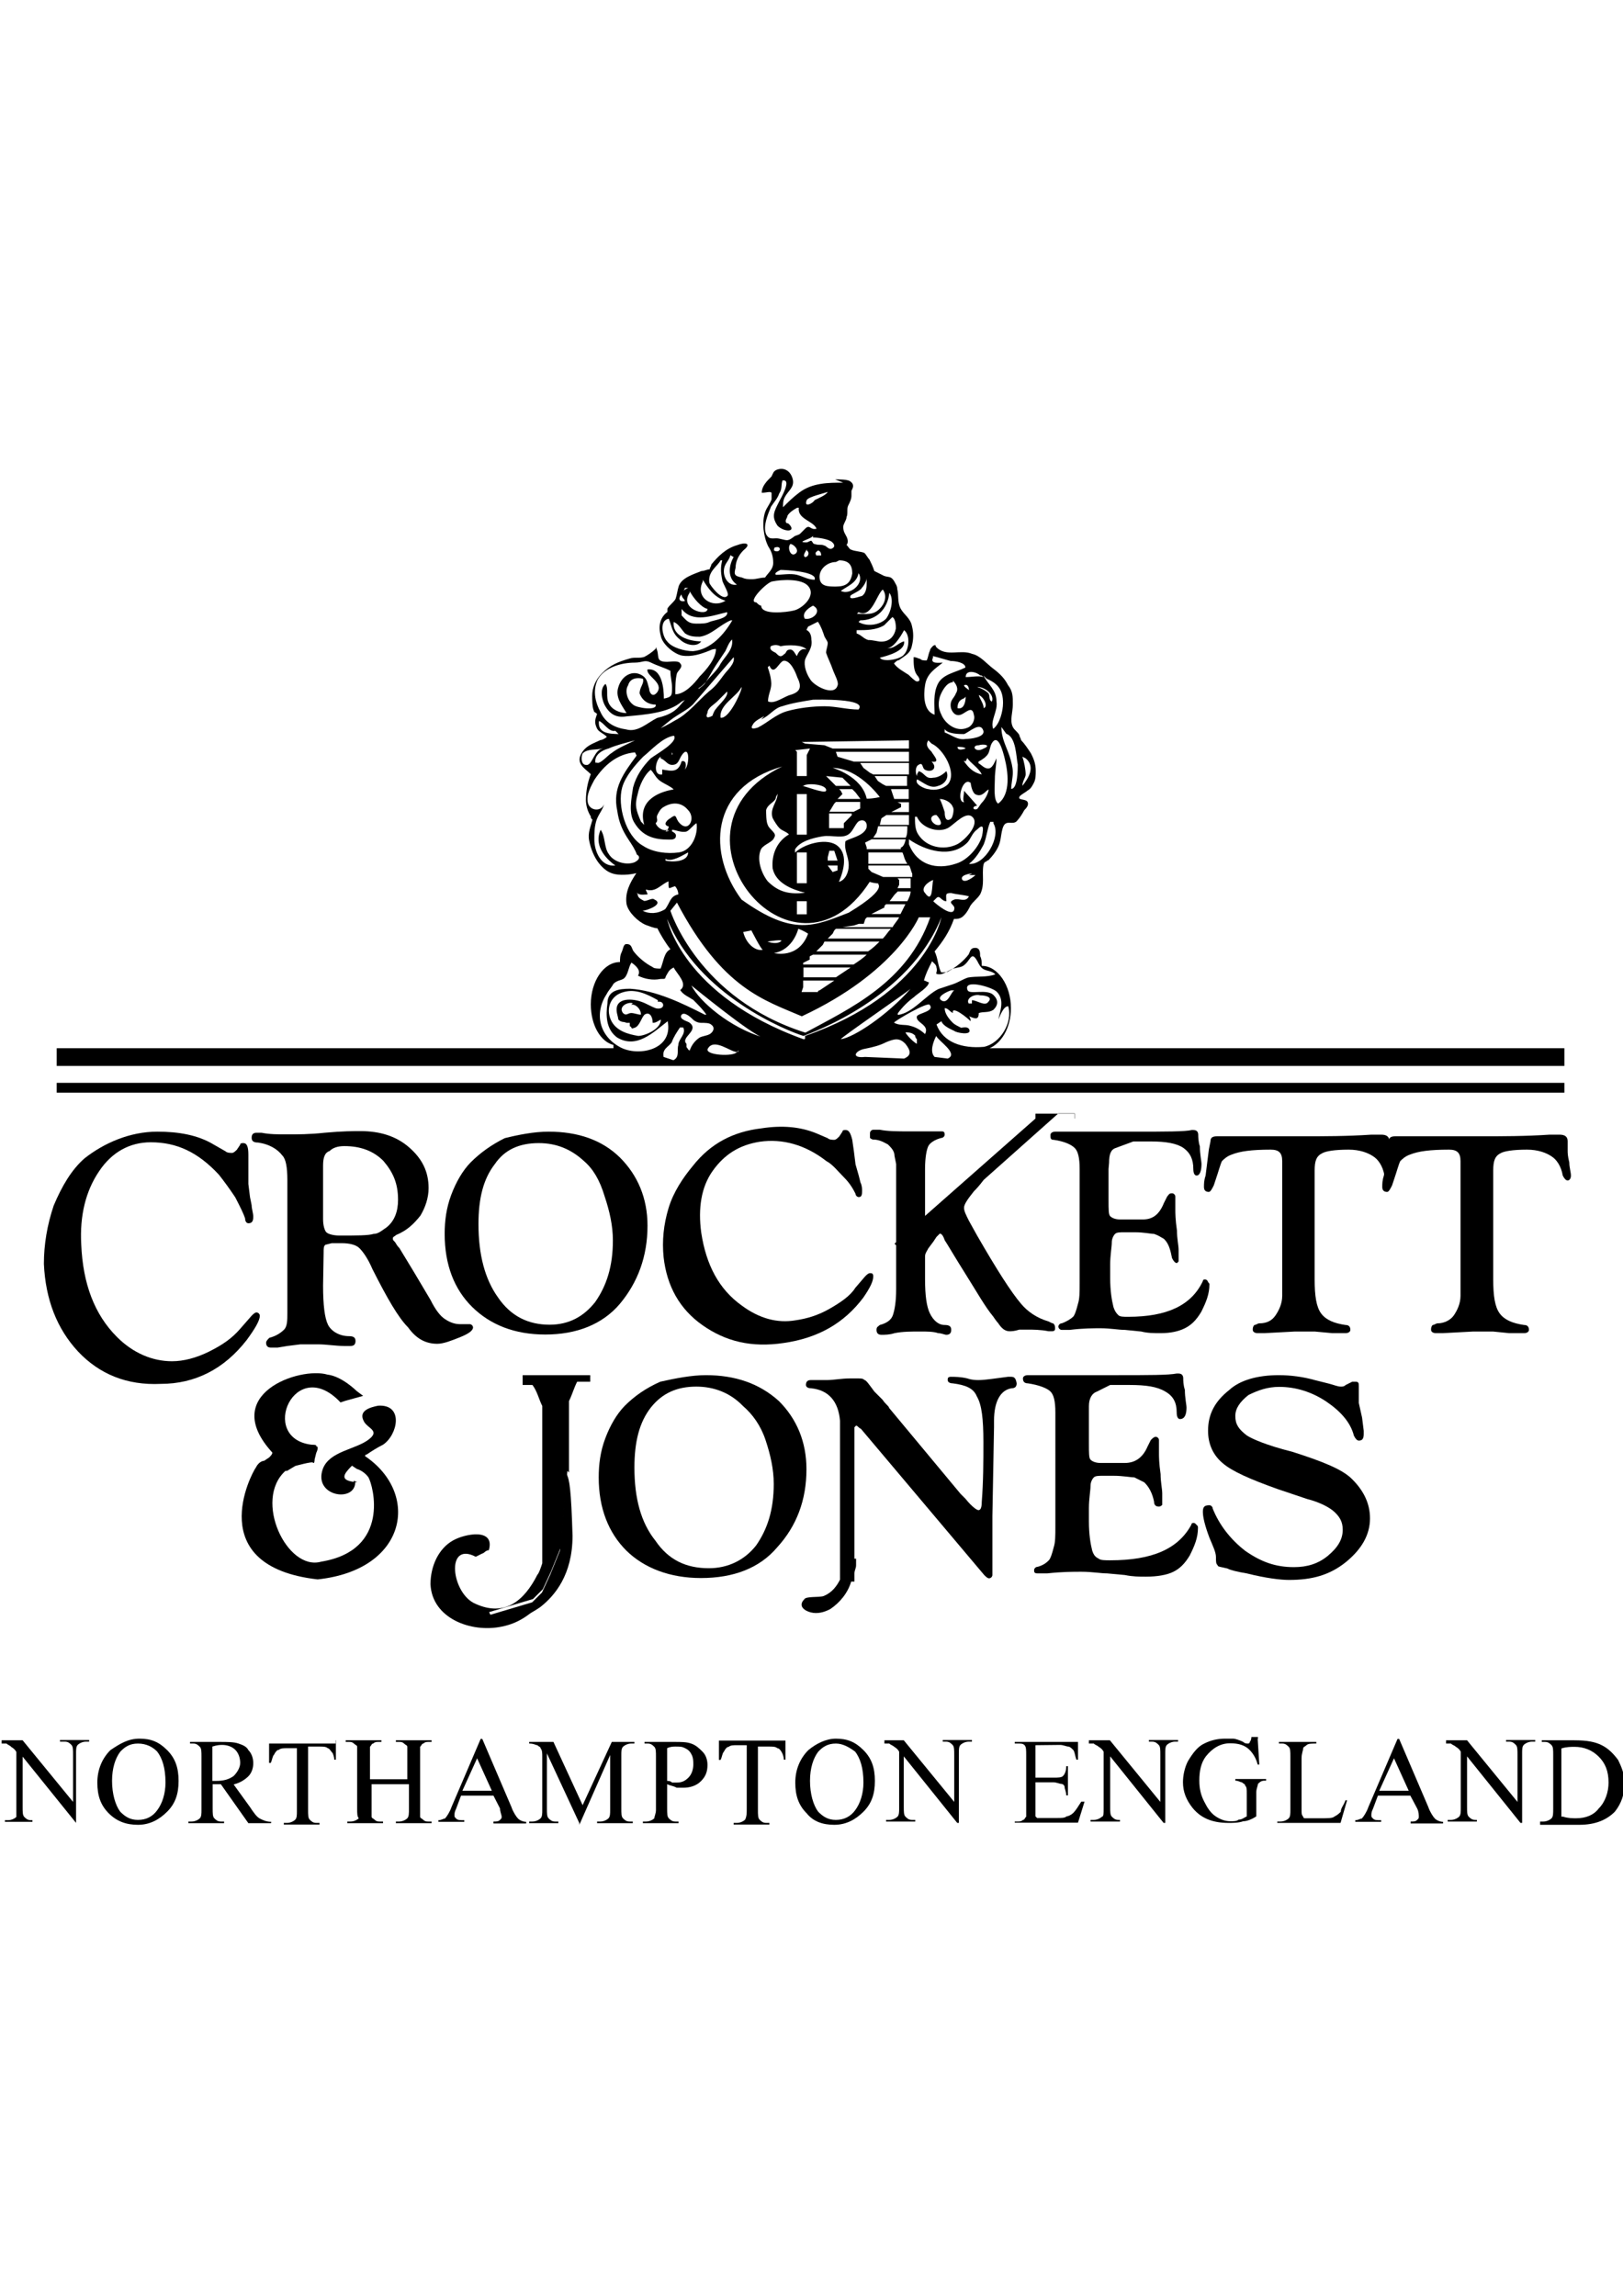 <?xml version="1.0" encoding="utf-8"?>
<!-- Generator: Adobe Illustrator 18.1.0, SVG Export Plug-In . SVG Version: 6.00 Build 0)  -->
<!DOCTYPE svg PUBLIC "-//W3C//DTD SVG 1.1//EN" "http://www.w3.org/Graphics/SVG/1.1/DTD/svg11.dtd">
<svg version="1.1" id="Calque_1" xmlns="http://www.w3.org/2000/svg" xmlns:xlink="http://www.w3.org/1999/xlink" x="0px" y="0px"
	 viewBox="0 0 595.3 841.9" enable-background="new 0 0 595.3 841.9" xml:space="preserve">
<g id="Corckett__x26__Jones_logo_18_">
	<path d="M0,638.2h8.3l18.5,22.6v-17.3c0-1.8,0-3-0.6-3.6s-1.2-1.2-2.4-1.2H22v-0.6h10.7v0.6h-1.2c-1.2,0-2.4,0.6-3,1.2
		s-0.6,1.8-0.6,3v25.6h0L8.3,644.2v18.5c0,1.8,0,3,0.6,3.6c0.6,0.6,1.2,1.2,2.4,1.2h0.6v0.6H1.8v-0.6H3c1.2,0,2.4-0.6,3-1.2
		c0,0,0-1.2,0-3v-20.8c-0.6-1.2-1.8-1.8-1.8-1.8C3.6,640,3,640,2.4,639.4c-0.6,0-1.2,0-1.8,0v-1.2H0z"/>
	<path d="M51.2,637.6c4.2,0,7.1,1.2,10.1,4.2c3,3,4.2,6.5,4.2,11.3s-1.2,8.3-4.2,11.3c-3,3-6.5,4.8-10.7,4.8s-7.7-1.2-10.7-4.2
		c-3-3-4.2-6.5-4.2-11.3s1.8-8.9,4.8-11.9C44.1,639.4,47,637.6,51.2,637.6L51.2,637.6z M50.6,639.4c-3,0-4.8,1.2-6.5,3
		c-1.8,2.4-3,6-3,10.7s1.2,8.9,3,11.3c1.8,1.8,3.6,3,6.5,3c3,0,5.4-1.2,7.1-3.6c1.8-2.4,3-6,3-10.1c0-5.4-1.2-8.9-3-11.3
		C56,640.6,53.6,639.4,50.6,639.4L50.6,639.4z"/>
	<path d="M99.4,668.6h-8.3L81,654.3c-0.6,0-1.2,0-1.8,0h-0.6H78v8.9c0,1.8,0,3,0.6,3.6c0.6,0.6,1.2,1.2,2.4,1.2h1.2v0.6H69.1V668
		h1.2c1.2,0,2.4-0.6,3-1.2s0.6-1.8,0.6-3v-19.6c0-1.8,0-3-0.6-3.6s-1.2-1.2-2.4-1.2h-1.2v-0.6h10.7c3,0,5.4,0,7.1,0.6
		c1.8,0.6,3,1.2,3.6,2.4c1.2,1.2,1.8,3,1.8,4.8c0,1.8-0.6,3.6-1.8,4.8s-3,2.4-5.4,3l6,8.3c1.2,1.8,2.4,3.6,3.6,4.2
		c1.2,0.6,2.4,1.2,4.2,1.2L99.4,668.6L99.4,668.6z M78,653.1h0.6h0.6c3,0,4.8-0.6,6.5-1.8c1.2-1.2,2.4-3,2.4-4.8
		c0-1.8-0.6-3.6-1.8-4.8c-1.2-1.2-3-1.8-4.8-1.8c-0.6,0-1.8,0-3.6,0.6V653.1L78,653.1z"/>
	<path d="M123.2,638.2v7.1h-0.6c0-1.2-0.6-2.4-0.6-2.4c-0.6-0.6-1.2-1.8-1.8-1.8c-0.6-0.6-1.8-0.6-3-0.6h-4.2v23.2
		c0,1.8,0,3,0.6,3.6s1.2,1.2,2.4,1.2h1.2v0.6h-13.1v-0.6h1.2c1.2,0,2.4-0.6,3-1.2c0.6-0.6,0.6-1.8,0.6-3v-23.2h-3.6
		c-1.2,0-2.4,0-3,0.6c-0.6,0-1.2,0.6-1.8,1.8c-0.6,0.6-0.6,1.8-1.2,3h-0.6v-7.1h24.4V638.2z"/>
	<path d="M135.7,652.5h13.7v-8.9c0-1.8,0-2.4,0-3s-0.6-0.6-1.2-1.2c-0.6-0.6-1.2-0.6-1.8-0.6h-1.2v-0.6h13.1v0.6h-1.2
		c-0.6,0-1.2,0-1.8,0.6c-0.6,0-0.6,0.6-1.2,1.2c0,0.6,0,1.2,0,3v19.6c0,1.8,0,2.4,0,3s0.6,0.6,1.2,1.2c0.6,0.6,1.2,0.6,1.8,0.6h1.2
		v0.6h-13.1V668h1.2c1.2,0,2.4-0.6,3-1.2c0.6-0.6,0.6-1.8,0.6-3.6v-8.9h-13.7v8.9c0,1.8,0,2.4,0,3s0.6,0.6,1.2,1.2s1.2,0.6,1.8,0.6
		h1.2v0.6h-13.1V668h1.2c1.2,0,2.4-0.6,3-1.2c-0.6-0.6-0.6-1.8-0.6-3.6v-19.6c0-1.8,0-2.4,0-3s-0.6-0.6-1.2-1.2s-1.2-0.6-1.8-0.6
		h-1.2v-0.6h13.1v0.6h-1.2c-0.6,0-1.2,0-1.8,0.6c-0.6,0-0.6,0.6-1.2,1.2c0,0.6,0,1.2,0,3V652.5L135.7,652.5z"/>
	<path d="M181,658.5h-11.9l-1.8,4.8c-0.6,1.2-0.6,1.8-0.6,2.4c0,0.6,0,0.6,0.6,1.2c0.6,0.6,1.2,0.6,3,0.6v0.6h-9.5v-0.6
		c1.2,0,1.8-0.6,2.4-0.6c0.6-0.6,1.8-2.4,2.4-4.2l10.7-25h0.6l10.7,25c0.6,1.8,1.8,3.6,2.4,4.2c0.6,0.6,1.8,1.2,3,1.2v0.6H181V668
		c1.2,0,1.8,0,2.4-0.6c0.6-0.6,0.6-0.6,0.6-1.2c0-0.6-0.6-1.8-0.6-3L181,658.5L181,658.5z M180.4,656.7l-5.4-11.9l-5.4,11.9H180.4
		L180.4,656.7z"/>
	<path d="M212.5,668.6L200.6,643v20.2c0,1.8,0,3,0.6,3.6c0.6,0.6,1.2,1.2,2.4,1.2h1.2v0.6h-10.7V668h1.2c1.2,0,2.4-0.6,3-1.2
		c0.6-0.6,0.6-1.8,0.6-3v-19.6c0-1.2,0-2.4-0.6-3c0-0.6-0.6-0.6-1.2-1.2c-0.6,0-1.2-0.6-3-0.6v-0.6h8.9l10.7,23.2l10.7-23.2h8.3v0.6
		h-1.2c-1.2,0-2.4,0.6-3,1.2s-0.6,1.8-0.6,3v19.6c0,1.8,0,3,0.6,3.6s1.2,1.2,2.4,1.2h1.2v0.6h-13.1V668h1.2c1.2,0,2.4-0.6,3-1.2
		c0.6-0.6,0.6-1.8,0.6-3v-20.2l-11.3,25.6l0,0V668.6z"/>
	<path d="M244.7,654.3v8.9c0,1.8,0,3,0.6,3.6c0.6,0.6,1.2,1.2,2.4,1.2h1.2v0.6h-13.1V668h1.2c1.2,0,2.4-0.6,3-1.2
		c0-0.6,0.6-1.8,0.6-3v-19.6c0-1.8,0-3-0.6-3.6c-0.6-0.6-1.2-1.2-2.4-1.2h-1.2v-0.6H247c3,0,4.8,0,6.5,0.6c1.8,0.6,3,1.8,4.2,3
		s1.8,3,1.8,4.8c0,2.4-0.6,4.2-2.4,6c-1.8,1.8-4.2,2.4-6.5,2.4c-0.6,0-1.8,0-2.4,0C247,654.9,245.9,654.9,244.7,654.3L244.7,654.3z
		 M244.7,653.1c0.6,0,1.2,0,1.8,0.6c0.6,0,1.2,0,1.8,0c1.8,0,3-0.6,4.2-1.8c1.2-1.2,1.8-3,1.8-4.8c0-1.2,0-2.4-0.6-3.6
		c-0.6-1.2-1.2-1.8-2.4-2.4c-1.2-0.6-1.8-0.6-3.6-0.6c-0.6,0-1.8,0-3,0.6V653.1L244.7,653.1z"/>
	<path d="M288.1,638.2v7.1h-0.6c0-1.2-0.6-2.4-0.6-2.4c-0.6-1.2-1.2-1.8-1.8-1.8c-0.6-0.6-1.8-0.6-3-0.6H278v23.2c0,1.8,0,3,0.6,3.6
		c0.6,0.6,1.2,1.2,2.4,1.2h1.2v0.6h-13.1v-0.6h1.2c1.2,0,2.4-0.6,3-1.2c0.6-1.2,0.6-2.4,0.6-4.2V640h-3.6c-1.2,0-2.4,0-3,0.6
		c-0.6,0-1.2,0.6-1.8,1.8c-0.6,0.6-0.6,1.8-1.2,3h-0.6v-7.1H288.1L288.1,638.2z"/>
	<path d="M306.6,637.6c4.2,0,7.1,1.2,10.1,4.2c3,3,4.2,6.5,4.2,11.3s-1.2,8.3-4.2,11.3c-3,3-6.5,4.8-10.7,4.8s-7.7-1.2-10.1-4.2
		c-3-3-4.2-6.5-4.2-11.3s1.8-8.9,4.8-11.9C299.4,639.4,303,637.6,306.6,637.6L306.6,637.6z M306.6,639.4c-3,0-4.8,1.2-6.5,3
		c-1.8,2.4-3,6-3,10.7s1.2,8.9,3,11.3c1.8,1.8,3.6,3,6.5,3s5.4-1.2,7.1-3.6c1.8-2.4,3-6,3-10.1c0-5.4-1.2-8.9-3-11.3
		C311.3,640.6,309,639.4,306.6,639.4L306.6,639.4z"/>
	<path d="M323.2,638.2h8.3l18.5,22.6v-17.3c0-1.8,0-3-0.6-3.6s-1.2-1.2-2.4-1.2h-1.2v-0.6h10.7v0.6h-1.2c-1.2,0-2.4,0.6-3,1.2
		s-0.6,1.8-0.6,3v25.6h-0.6l-19.6-24.4v18.5c0,1.8,0,3,0.6,3.6s1.2,1.2,2.4,1.2h1.2v0.6H325v-0.6h1.2c1.2,0,2.4-0.6,3-1.2
		s0.6-1.8,0.6-3v-20.8c-0.6-1.2-1.8-1.8-1.8-1.8c-0.6-0.6-1.2-0.6-1.8-1.2c-0.6,0-1.2,0-1.8,0v-1.2H323.2z"/>
	<path d="M379.8,640v11.9h6.5c1.8,0,3,0,3.6-0.6c0.6-0.6,1.2-1.8,1.2-3.6h0.6v10.7h-0.6c0-1.2-0.6-2.4-0.6-3s-0.6-1.2-1.2-1.2
		s-1.8-0.6-3-0.6h-6.5v10.1c0,1.2,0,2.4,0,2.4l0.6,0.6c0,0,0.6,0,1.8,0h5.4c1.8,0,3,0,3.6-0.6c0.6,0,1.8-0.6,2.4-1.2
		c1.2-1.2,1.8-2.4,3-4.2h1.2l-2.4,7.7h-23.2V668h1.2c0.6,0,1.2,0,1.8-0.6c0.6,0,0.6-0.6,1.2-1.2c0-0.6,0-1.2,0-3v-19.6
		c0-1.8,0-3-0.6-3.6s-1.2-0.6-2.4-0.6h-1.2v-0.6h23.2v6.5h-0.6c-0.6-1.8-0.6-3-1.2-3.6s-1.2-1.2-1.8-1.2c-0.6,0-1.8-0.6-3-0.6
		L379.8,640L379.8,640z"/>
	<path d="M398.8,638.2h8.3l18.5,22.6v-17.3c0-1.8,0-3-0.6-3.6c-0.6-0.6-1.2-1.2-2.4-1.2h-1.2v-0.6h10.7v0.6H431
		c-1.2,0-2.4,0.6-3,1.2c-0.6,0.6-0.6,1.8-0.6,3v25.6h-0.6l-19.6-24.4v18.5c0,1.8,0,3,0.6,3.6c0.6,0.6,1.2,1.2,2.4,1.2h0.6v0.6H400
		v-0.6h1.2c1.2,0,2.4-0.6,3-1.2c0.6,0,0.6-1.2,0.6-3v-20.8c-0.6-1.2-1.8-1.8-1.8-1.8c-0.6-0.6-1.2-0.6-1.8-1.2c-0.6,0-1.2,0-1.8,0
		v-1.2H398.8z"/>
	<path d="M461.3,637.6l0.6,9.5h-0.6c-0.6-2.4-1.8-4.2-3-5.4c-1.8-1.8-4.2-2.4-7.1-2.4c-3.6,0-6.5,1.8-8.9,4.8
		c-1.8,2.4-2.4,5.4-2.4,8.9c0,3,0.6,5.4,1.8,7.7c1.2,2.4,2.4,4.2,4.2,5.4c1.8,1.2,3.6,1.8,5.4,1.8c1.2,0,2.4,0,3-0.6
		c1.2,0,1.8-0.6,3-1.2v-8.3c0-1.8,0-2.4-0.6-3c0-0.6-0.6-0.6-1.2-1.2c-0.6,0-1.2-0.6-2.4-0.6v-0.6h11.3v0.6h-0.6
		c-1.2,0-1.8,0.6-2.4,1.2c0,0.6-0.6,1.8-0.6,3v8.9c-1.8,1.2-3.6,1.8-4.8,1.8c-1.8,0.6-3.6,0.6-5.4,0.6c-6,0-10.1-1.8-13.1-5.4
		c-2.4-3-3.6-6-3.6-9.5c0-2.4,0.6-5.4,1.8-7.7c1.8-3,3.6-5.4,6-6.5c2.4-1.2,4.8-1.8,7.7-1.8c1.2,0,1.8,0,3,0c0.6,0,2.4,0.6,3.6,1.2
		c0.6,0.6,1.2,0.6,1.8,0.6c0,0,0.6,0,0.6-0.6c0,0,0.6-0.6,0.6-1.8h2.4V637.6z"/>
	<path d="M493.5,660.2h0.6l-2.4,8.3h-23.2V668h1.2c1.2,0,2.4-0.6,3-1.2s0.6-1.8,0.6-3v-19.6c0-1.8,0-3-0.6-3.6s-1.2-1.2-2.4-1.2
		h-1.2v-0.6h13.7v0.6c-1.8,0-3,0-3.6,0.6c-0.6,0.6-1.2,0.6-1.2,1.2s-0.6,1.8-0.6,3.6v19c0,1.2,0,1.8,0.6,2.4c0,0.6,0.6,0.6,0.6,0.6
		c0.6,0,1.8,0,3.6,0h2.4c2.4,0,4.2,0,4.8-0.6c1.2-0.6,1.8-1.2,2.4-1.8C491.7,663.2,492.9,662,493.5,660.2L493.5,660.2z"/>
	<path d="M517.3,658.5h-11.9l-1.8,4.8c-0.6,1.2-0.6,1.8-0.6,2.4s0,0.6,0.6,1.2s1.2,0.6,3,0.6v0.6h-9.5v-0.6c1.2,0,1.8-0.6,2.4-0.6
		c0.6-0.6,1.8-2.4,2.4-4.2l10.7-25h0.6l10.7,25c0.6,1.8,1.8,3.6,2.4,4.2s1.8,1.2,3,1.2v0.6h-11.9V668c1.2,0,1.8,0,2.4-0.6
		s0.6-0.6,0.6-1.2s0-1.8-0.6-3L517.3,658.5L517.3,658.5z M516.7,656.7l-5.4-11.9l-5.4,11.9H516.7L516.7,656.7z"/>
	<path d="M529.8,638.2h8.3l18.5,22.6v-17.3c0-1.8,0-3-0.6-3.6s-1.2-1.2-2.4-1.2h-1.2v-0.6h10.7v0.6h-1.2c-1.2,0-2.4,0.6-3,1.2
		s-0.6,1.8-0.6,3v25.6h-0.6l-19.6-24.4v18.5c0,1.8,0,3,0.6,3.6s1.2,1.2,2.4,1.2h0.6v0.6H531v-0.6h1.2c1.2,0,2.4-0.6,3-1.2
		c0.6-0.6,0.6-1.8,0.6-3v-20.8c-0.6-1.2-1.8-1.8-1.8-1.8c-0.6-0.6-1.2-0.6-1.8-1.2c-0.6,0-1.2,0-1.8,0v-1.2H529.8z"/>
	<path d="M564.9,668.6V668h1.2c1.2,0,2.4-0.6,3-1.2s0.6-1.8,0.6-3.6v-19.6c0-1.8,0-3-0.6-3.6s-1.2-1.2-2.4-1.2h-1.2v-0.6h11.9
		c4.8,0,7.7,0.6,10.1,1.8c2.4,1.2,4.2,3,6,5.4c1.2,2.4,2.4,5.4,2.4,8.3c0,4.2-1.2,7.7-3.6,10.7c-3,3-7.1,4.8-13.1,4.8h-14.3V668.6z
		 M573.3,666.2c1.8,0.6,3.6,0.6,4.8,0.6c3.6,0,6.5-1.2,8.3-3.6c2.4-2.4,3.6-6,3.6-9.5c0-4.2-1.2-7.1-3.6-9.5
		c-2.4-2.4-5.4-3.6-8.9-3.6c-1.2,0-3,0-4.8,0.6v25H573.3z"/>
	<polygon points="20.8,400.7 573.8,400.7 573.8,397.1 20.8,397.1 	"/>
	<path d="M258.9,504.3c10.7,0,19.6,3,26.8,9.5c6.5,6.5,10.1,14.9,10.1,25c0,11.3-3.6,20.8-10.7,28.6c-6.5,7.7-16.1,11.3-28,11.3
		c-11.3,0-20.8-3.6-27.4-10.1c-6.5-6.5-10.1-15.5-10.1-26.8c0-4.8,0.6-9.5,2.4-14.3c1.8-4.8,4.2-8.9,7.1-11.9
		c3.6-3.6,7.7-6.5,13.1-8.9C247.6,505.5,253.6,504.3,258.9,504.3L258.9,504.3z M255.4,508.5c-7.1,0-12.5,2.4-16.7,7.7
		c-4.2,5.4-6,12.5-6,22c0,11.3,2.4,20.2,7.7,26.8c4.8,7.1,11.3,10.1,19.6,10.1c7.1,0,13.1-3,17.3-8.3c4.2-6,6.5-13.1,6.5-22.6
		c0-5.4-1.2-10.7-3-16.1c-1.8-5.4-4.8-9.5-8.3-12.5C267.9,510.8,261.9,508.5,255.4,508.5L255.4,508.5z"/>
	<path d="M399.4,518v11.3c0,3.6,0,5.4,0.6,6s1.8,1.2,3.6,1.2h1.8h2.4h4.8c3.6,0,6.5-1.8,8.3-6l1.2-2.4c0.6-0.6,1.2-1.2,1.8-1.2
		c0.6,0,1.2,0.6,1.2,1.2c0,0,0,1.2,0,2.4s0,1.8,0,2.4c0,1.2,0,3.6,0.6,7.7c0,3,0.6,5.4,0.6,7.1v3c0,0.6,0,0.6,0,1.2
		c0,0-0.6,0.6-1.2,0.6c-1.2,0-1.8-0.6-1.8-1.8c-0.6-3-1.8-5.4-3.6-7.1c-1.2-0.6-2.4-1.2-3.6-1.8c-1.2,0-4.2-0.6-7.7-0.6h-3.6
		c-1.8,0-3,0-3.6,0.6s-1.2,1.8-1.2,3c0,1.8-0.6,4.8-0.6,8.3v4.8c0,4.8,0.6,8.3,1.2,10.7c0.6,1.8,1.2,2.4,2.4,3
		c0.6,0.6,2.4,0.6,4.2,0.6c15.5,0,25-4.2,29.8-13.1c0-0.6,0.6-0.6,0.6-0.6c0.6,0,0.6,0,1.2,0.6c0.6,0.6,0.6,0.6,0.6,1.2
		c0,3.6-1.2,6.5-3,10.1c-1.8,3-3.6,4.8-6,6c-2.4,1.2-6,1.8-10.1,1.8c-2.4,0-4.8,0-7.7-0.6l-6.5-0.6c-2.4,0-5.4-0.6-9.5-0.6
		c-3,0-7.1,0-12.5,0.6c-1.8,0-2.4,0-3.6,0s-1.2-0.6-1.2-1.2s0.6-1.2,1.2-1.2c2.4-0.6,3.6-1.8,4.2-2.4c0.6-0.6,1.2-2.4,1.8-4.8
		c0.6-1.8,0.6-4.2,0.6-7.7V518c0-4.2-0.6-6.5-1.8-7.7c-1.2-1.2-4.2-2.4-8.3-3c-1.2,0-1.8-0.6-1.8-1.8c0-0.6,0.6-1.2,1.8-1.2
		c0,0,0.6,0,1.8,0c0.6,0,1.8,0,3,0h6H409c12.5,0,19.6,0,22.6-0.6c0.6,0,0.6,0,0.6,0c1.2,0,1.8,0.6,1.8,1.8c0,0.6,0,2.4,0.6,4.2
		c0,3,0.6,5.4,0.6,6.5c0,2.4-0.6,4.2-2.4,4.2c-0.6,0-1.2-0.6-1.2-2.4c0-3.6-1.2-6-4.2-7.7c-3-1.8-7.1-2.4-13.1-2.4h-7.1l-4.8,2.4
		c-1.8,0.6-3,2.4-3,5.4V518L399.4,518z"/>
	<path d="M469.1,504.3c4.2,0,8.9,0.6,13.1,1.8l4.8,1.2c2.4,0.6,3.6,1.2,4.8,1.2c0.6,0,1.2,0,1.8-0.6l2.4-1.2c0.6,0,0.6,0,1.2,0
		c1.2,0,1.2,0.6,1.2,1.8v4.2c0,0.6,0,1.2,0,1.8l1.2,5.4l0.6,4.8c0,0.6,0,0.6,0,1.2c0,1.8-0.6,2.4-1.8,2.4c-0.6,0-1.2-0.6-1.8-1.8
		c-1.2-4.8-4.8-8.9-10.1-12.5c-5.4-3.6-11.3-5.4-17.3-5.4c-4.2,0-7.7,1.2-11.3,3c-3,2.4-4.8,4.8-4.8,7.7c0,3,1.2,4.8,4.2,7.1
		c1.8,1.2,7.1,3.6,16.7,6c11.3,3.6,18.5,6.5,22,10.1c4.2,4.2,6.5,8.9,6.5,14.3c0,6-3,11.3-8.9,16.1c-6,4.8-12.5,6.5-20.8,6.5
		c-3,0-8.3-0.6-15.5-2.4c-3.6-0.6-6-1.2-7.1-1.8c-2.4-0.6-3.6-0.6-3.6-1.2c-0.6-0.6-0.6-1.2-0.6-3c0-1.8-1.2-4.2-2.4-7.1
		c-1.8-4.8-2.4-7.7-2.4-9.5s0.6-2.4,2.4-2.4c0.6,0,1.2,0.6,1.2,1.2c2.4,6,6.5,11.3,11.9,15.5c6,4.2,11.3,6,17.9,6
		c4.8,0,8.9-1.2,12.5-4.2c3.6-3,5.4-6,5.4-9.5c0-3-1.2-4.8-3-6.5s-5.4-3.6-10.1-4.8l-10.7-3.6c-10.1-3.6-16.7-6.5-20.2-9.5
		c-3.6-3-5.4-7.1-5.4-11.9c0-6,2.4-10.7,7.7-14.9C454.8,506.1,461.3,504.3,469.1,504.3L469.1,504.3z"/>
	<path d="M57.7,415c7.7,0,14.9,1.2,20.8,4.8l4.2,2.4c0.6,0.6,1.8,0.6,2.4,0.6c0.6,0,1.2-0.6,1.8-1.2l1.2-1.8c0-0.6,0.6-0.6,1.2-0.6
		c1.2,0,1.8,1.2,1.8,4.2v4.8v6l0.6,4.8l0.6,3c0,1.2,0.6,3,0.6,4.2c0,1.8-0.6,2.4-1.8,2.4c-0.6,0-1.2-0.6-1.2-1.8
		c-0.6-1.8-1.8-4.2-3.6-7.7c-2.4-3.6-4.2-6-6-8.3c-7.7-8.3-15.5-11.9-25-11.9c-7.7,0-14.3,3.6-19,10.7c-4.8,7.1-7.1,16.1-6.5,26.8
		c0.6,14.3,4.8,25.6,13.1,33.9c6,6,13.1,8.9,20.2,8.9c4.2,0,8.9-1.2,13.7-3.6c4.8-2.4,8.3-4.8,11.3-8.3l4.2-4.8
		c0.6-0.6,1.2-1.2,1.8-1.2s1.2,0.6,1.2,1.2c0,1.8-1.8,4.8-4.8,8.9c-8.3,10.7-19,16.1-31.5,16.1c-12.5,0.6-22.6-3.6-30.4-11.9
		c-7.7-8.3-11.9-19-12.5-32.1c0-7.1,1.2-14.3,3.6-21.4c3-7.1,6.5-13.1,11.3-17.3C38.1,419.2,47.6,415,57.7,415L57.7,415z"/>
	<path d="M118.5,471.5c0,7.1,0.6,11.9,1.8,14.3c1.2,2.4,4.2,4.2,7.7,4.2c1.8,0,2.4,0.6,2.4,1.8s-0.6,1.8-1.8,1.8c-0.6,0-1.2,0-2.4,0
		c-3,0-6.5-0.6-9.5-0.6c-2.4,0-4.8,0-6.5,0l-4.8,0.6l-3.6,0.6c-1.2,0-1.8,0-2.4,0c-1.2,0-1.8-0.6-1.8-1.8c0-0.6,0.6-1.2,1.2-1.8
		c2.4-0.6,4.2-1.8,5.4-3c1.2-1.2,1.2-3.6,1.2-6v-5.4v-2.4v-41.1c0-4.8-0.6-7.7-1.8-8.9c-1.8-2.4-4.8-4.2-8.9-4.8
		c-1.8,0-2.4-0.6-2.4-1.8c0-1.2,0.6-1.8,1.8-1.8c0.6,0,1.2,0,1.8,0c3,0.6,6,0.6,9.5,0.6c3.6,0,8.3,0,13.7-0.6
		c6.5-0.6,10.7-0.6,13.1-0.6c7.1,0,13.1,1.8,17.9,6c4.8,4.2,7.1,8.9,7.1,14.9c0,3.6-1.2,7.1-3,10.1c-2.4,3-4.8,5.4-8.9,7.1
		c-0.6,0.6-1.2,0.6-1.2,1.2c0,0.6,0,0.6,0.6,1.2c0.6,0.6,0.6,1.2,1.8,2.4l5.4,8.9l6,10.1c1.8,3.6,3.6,6,5.4,7.1
		c1.8,1.2,3.6,1.8,5.4,1.8c0.6,0,1.8,0,2.4,0c0.6,0,0.6,0,1.2,0c0.6,0,1.2,0.6,1.2,1.2c0,1.2-1.8,2.4-4.8,3.6c-3,1.2-6,2.4-8.3,2.4
		c-4.2,0-7.7-1.8-10.7-6c-3.6-3.6-7.7-10.7-13.1-21.4c-1.8-4.2-3.6-6.5-4.8-7.7c-1.2-1.2-3.6-1.8-6.5-1.8h-3.6l-2.4,0.6
		c-0.6,0.6-0.6,1.2-0.6,3L118.5,471.5L118.5,471.5z M118.5,427.5v19.6c0,2.4,0.6,4.2,1.2,4.8c0.6,0.6,2.4,1.2,4.8,1.2
		c6.5,0,10.7,0,12.5-0.6c1.8,0,3-1.2,4.8-2.4c3-2.4,4.2-6,4.2-10.1c0-6-1.8-10.1-5.4-14.3c-3.6-3.6-8.3-5.4-14.3-5.4
		c-2.4,0-4.2,0.6-5.4,1.8C119.1,422.7,118.5,424.5,118.5,427.5L118.5,427.5z"/>
	<path d="M201.2,415c10.7,0,19.6,3,26.2,9.5c6.5,6.5,10.1,14.9,10.1,25c0,11.3-3.6,20.8-10.1,28.6c-6.5,7.7-16.1,11.3-27.4,11.3
		s-20.2-3.6-26.8-10.1s-10.1-15.5-10.1-26.8c0-4.8,0.6-9.5,2.4-14.3c1.8-4.8,4.2-8.9,7.1-11.9c3.6-3.6,7.7-6.5,12.5-8.9
		C189.9,416.2,195.8,415,201.2,415L201.2,415z M197.6,419.2c-7.1,0-12.5,2.4-16.1,7.7c-4.2,5.4-6,12.5-6,22
		c0,11.3,2.4,20.2,7.1,26.8c4.8,7.1,11.3,10.1,19,10.1c7.1,0,12.5-3,16.7-8.3c4.2-6,6.5-13.1,6.5-22.6c0-5.4-1.2-10.7-3-16.1
		c-1.8-6-4.2-10.1-7.7-13.1C209.5,421.5,204.2,419.2,197.6,419.2L197.6,419.2z"/>
	<path d="M279.2,413.8c7.7-1.2,14.3-0.6,20.2,1.8l4.2,1.8c0.6,0.6,1.8,0.6,2.4,0.6c0.6,0,1.2-0.6,1.8-1.2l1.2-1.8
		c0-0.6,0.6-0.6,1.2-0.6c1.2,0,1.8,1.2,2.4,3.6l0.6,4.2l0.6,4.8l1.2,4.2l0.6,2.4c0.6,1.2,0.6,2.4,0.6,3c0,1.2,0,2.4-1.2,2.4
		c-0.6,0-1.2-0.6-1.2-1.2c-0.6-1.2-1.8-3.6-4.2-6s-4.2-4.8-6.5-6c-7.7-6-16.1-8.3-24.4-7.1c-7.7,1.2-13.1,4.8-17.3,10.7
		s-5.4,13.7-4.2,22.6c1.8,11.9,6.5,20.8,14.9,26.8c6.5,4.8,13.1,6.5,19.6,5.4c4.2-0.6,8.3-1.8,12.5-4.2c4.2-2.4,7.7-4.8,9.5-7.7
		l3.6-4.2c0.6-0.6,1.2-1.2,1.8-1.2s1.2,0,1.2,1.2c0,1.8-1.2,4.2-3.6,7.7c-7.1,9.5-16.7,14.9-29.2,16.7c-11.9,1.8-21.4-0.6-29.8-6.5
		s-13.1-14.3-14.3-25c-0.6-6,0-11.9,1.8-17.9c1.8-6,5.4-11.3,8.9-15.5C260.7,419.2,269.1,415,279.2,413.8L279.2,413.8z"/>
	<path d="M406.6,428.7V440c0,3.6,0,5.4,0.6,6c0.6,0.6,1.8,1.2,3.6,1.2h1.8h2.4h4.2c3.6,0,6-1.8,7.7-6l1.2-2.4
		c0.6-0.6,0.6-1.2,1.8-1.2c0.6,0,1.2,0.6,1.2,1.2c0,0,0,1.2,0,2.4c0,1.2,0,1.8,0,2.4c0,1.2,0,3.6,0.6,7.7c0,3,0.6,5.4,0.6,7.1v3
		c0,0.6,0,0.6,0,1.2l-0.6,0.6c-0.6,0-1.2-0.6-1.8-1.8c-0.6-3-1.2-5.4-3-7.1c-1.2-0.6-1.8-1.2-3.6-1.8c-1.2,0-3.6-0.6-7.1-0.6h-3.6
		c-1.8,0-3,0-3.6,0.6s-1.2,1.8-1.2,3c0,1.8-0.6,4.8-0.6,8.3v4.8c0,4.8,0.6,8.3,1.2,10.7c0.6,1.8,1.2,2.4,1.8,3
		c0.6,0.6,1.8,0.6,3.6,0.6c14.3,0,23.2-4.2,27.4-13.1c0-0.6,0.6-0.6,0.6-0.6c0.6,0,0.6,0,1.2,0.6c0,0.6,0.6,0.6,0.6,1.2
		c0,3.6-1.2,6.5-3,10.1c-1.8,3-3.6,4.8-6,6s-5.4,1.8-8.9,1.8c-2.4,0-4.8,0-7.1-0.6l-6-0.6c-2.4,0-5.4-0.6-8.9-0.6
		c-2.4,0-6.5,0-11.3,0.6c-1.2,0-2.4,0-3,0s-1.2-0.6-1.2-1.2c0-0.6,0.6-1.2,1.2-1.2c1.8-0.6,3.6-1.8,4.2-2.4c0.6-0.6,1.2-2.4,1.8-4.8
		c0.6-1.8,0.6-4.2,0.6-7.7v-41.7c0-4.2-0.6-6.5-1.8-7.7c-1.2-1.2-3.6-2.4-7.7-3c-1.2,0-1.2-0.6-1.2-1.8c0-0.6,0.6-1.2,1.8-1.2
		c0,0,0.6,0,1.8,0c0.6,0,1.2,0,2.4,0h5.4h19.6c11.3,0,18.5,0,20.8-0.6h0.6c1.2,0,1.8,0.6,1.8,1.8c0,0.6,0,2.4,0.6,4.2
		c0,3,0.6,5.4,0.6,6.5c0,2.4-0.6,4.2-1.8,4.2c-0.6,0-1.2-0.6-1.2-2.4c0-3.6-1.2-6-3.6-7.7s-6.5-2.4-11.9-2.4h-6.5l-6.5,2.4
		c-1.8,0.6-2.4,2.4-2.4,5.4L406.6,428.7L406.6,428.7z"/>
	<path d="M482.2,429.3v39.9c0,6,0.6,10.1,2.4,12.5c1.8,2.4,4.8,3.6,8.9,4.2c1.2,0,1.8,0.6,1.8,1.8c0,0.6-0.6,1.2-1.8,1.2
		c0,0-0.6,0-1.2,0h-3.6l-6.5-0.6c-0.6,0-1.2,0-1.8,0c-1.8,0-3.6,0-5.4,0l-11.3,0.6c-1.2,0-1.8,0-2.4,0c-1.2,0-1.8-0.6-1.8-1.2
		c0-0.6,0-1.2,0.6-1.8c0.6,0,1.2-0.6,1.8-0.6c3,0,4.8-1.2,6-3c1.2-1.8,2.4-4.2,2.4-7.1v-2.4v-47c0-3-1.2-4.2-4.2-4.2
		c-7.1,0-11.3,0.6-14.3,1.8c-1.8,0.6-3,1.8-3.6,2.4c-0.6,1.2-1.2,3.6-2.4,7.1l-0.6,1.8c-0.6,1.2-1.2,2.4-1.8,2.4
		c-1.2,0-1.8-0.6-1.8-1.8c0-1.2,0-2.4,0.6-4.2l0.6-4.8l0.6-4.8l0.6-3c0-1.2,0.6-1.8,2.4-1.8c0.6,0,1.2,0,1.8,0c1.2,0,3,0,6,0h10.7
		h12.5c8.3,0,16.7,0,25.6-0.6c1.8,0,3,0,3.6,0c1.8,0,3,0.6,3,2.4v3.6c0,0.6,0,1.8,0.6,4.2c0,1.8,0.6,3.6,0.6,4.8s-0.6,1.8-1.2,1.8
		c-0.6,0-1.2-0.6-1.8-1.8c-0.6-3.6-2.4-6-4.2-7.1c-1.8-1.2-4.8-2.4-8.9-2.4c-5.4,0-8.3,0.6-9.5,1.2
		C482.8,423.9,482.2,425.7,482.2,429.3L482.2,429.3z"/>
	<path d="M547.7,429.3v39.9c0,6,0.6,10.1,2.4,12.5c1.8,2.4,4.8,3.6,8.9,4.2c1.2,0,1.8,0.6,1.8,1.8c0,0.6-0.6,1.2-1.8,1.2
		c0,0-0.6,0-1.2,0h-4.2l-6-0.6c-0.6,0-1.2,0-1.8,0c-1.8,0-3.6,0-5.4,0l-11.3,0.6c-1.2,0-1.8,0-2.4,0c-1.2,0-1.8-0.6-1.8-1.2
		c0-0.6,0-1.2,0.6-1.8c0.6,0,1.2-0.6,1.8-0.6c2.4,0,4.8-1.2,6-3c1.2-1.8,2.4-4.2,2.4-7.1v-2.4v-47c0-3-1.2-4.2-4.2-4.2
		c-7.1,0-11.3,0.6-14.3,1.8c-1.8,0.6-3,1.8-3.6,2.4c-0.6,1.2-1.2,3.6-2.4,7.1l-0.6,1.8c-0.6,1.2-1.2,2.4-1.8,2.4
		c-1.2,0-1.8-0.6-1.8-1.8c0-1.2,0-2.4,0.6-4.2l0.6-4.8l0.6-4.8l0.6-3c0-1.2,0.6-1.8,2.4-1.8c0.6,0,1.2,0,1.8,0c1.2,0,3,0,6,0h10.7
		h12.5c8.3,0,16.7,0,25.6-0.6c1.8,0,3,0,3.6,0c1.8,0,3,0.6,3,2.4v3.6c0,0.6,0,1.8,0.6,4.2c0,1.8,0.6,3.6,0.6,4.8s-0.6,1.8-1.2,1.8
		s-1.2-0.6-1.8-1.8c-0.6-3.6-2.4-6-4.2-7.1c-1.8-1.2-4.8-2.4-8.9-2.4c-5.4,0-8.3,0.6-9.5,1.2C548.3,423.9,547.7,425.7,547.7,429.3
		L547.7,429.3z"/>
	<path d="M191.7,504.3v3.6h3.6c1.8,2.4,2.4,5.4,3.6,7.7v57.7c-0.6,1.8-1.2,3.6-1.8,4.2c-4.8,9.5-11.9,15.5-22.6,10.7
		c-8.9-3.6-11.3-23.2,0-17.3l2.4-1.2c0.6,0,1.2-1.2,2.4-1.2c2.4-8.3-8.9-6-13.1-3.6c-5.4,3-8.3,9.5-8.3,16.1
		c0.6,12.5,14.9,17.9,26.2,15.5c6-1.2,10.1-4.2,14.3-8.3c-3,2.4-6.5,4.2-8.3,4.8c-4.8,3-8.3,0.6-10.1-0.6l-0.6-1.2l16.1-4.8l3.6-3.6
		l3-6.5l3.6-8.9l2.4-28c0,0,0,0,0.6,0.6v-26.2c1.2-2.4,1.8-4.8,3-7.1h4.8v-2.4H191.7L191.7,504.3z"/>
	<path d="M207.8,540.6l-2.4,28l-3.6,8.9l-3,6.5l-3.6,3.6l-16.1,4.8l0.6,1.2c2.4,1.2,5.4,3.6,10.1,0.6c1.8-1.2,4.8-2.4,8.3-4.8
		c5.4-4.2,11.9-11.9,11.9-26.2C209.5,546.5,208.9,542.4,207.8,540.6L207.8,540.6L207.8,540.6z"/>
	<path d="M129.8,543v0.6c0.6,0,0.6,0,1.2,0L129.8,543L129.8,543z"/>
	<path d="M133.9,534c0,0,0-0.6,0.6-0.6c1.8-1.2,3.6-2.4,6-3.6c5.4-3.6,7.7-14.9-1.8-14.3c-3,0.6-7.1,1.8-5.4,5.4
		c1.2,3,6.5,3.6,1.8,7.1c-4.8,3.6-14.3,4.2-16.7,10.7c-3.6,10.1,11.9,12.5,11.9,4.8c-6-0.6-4.2-3-1.2-6l1.8,1.2c0,0,2.4,0.6,4.2,3
		c1.8,3,8.3,26.8-17.3,31c-12.5,3.6-25-22.6-13.1-33.3h0.6l3-1.8c0,0,6.5-1.8,6.5-1.2c0.6,0.6,0.6-1.2,0.6-1.2l0.6-2.4
		c0,0,1.2-2.4,0-2.4c-1.2,0.6,1.8-0.6-1.8-0.6c-19.6-2.4-6-33.3,10.7-15.5c1.8-0.6,1.8-0.6,1.8-0.6l6.5-1.8l-2.4-1.8
		c0,0-5.4-5.4-10.7-6c-10.1-3-39.9,7.1-20.2,28.6c0,0.6-0.6,1.2-1.2,1.8l0,0l-1.8,1.2c0,0-1.8,0-3,2.4c-1.8,2.4-19.6,36.3,22.6,41.1
		C149.4,575.7,154.2,547.7,133.9,534L133.9,534z"/>
	<path d="M313.7,560.2L313.7,560.2c0,0.6,0,1.8,0,2.4C313.7,561.4,313.7,560.8,313.7,560.2L313.7,560.2z"/>
	<path d="M370.9,504.9c0,0-0.6,0-1.2,0c-4.8,0.6-8.3,1.2-10.7,1.2c-1.2,0-2.4,0-4.2-0.6c-2.4-0.6-4.8-0.6-6-0.6
		c-1.2,0-1.2,0.6-1.2,1.2s0.6,1.2,1.8,1.2c4.8,0.6,7.7,1.8,8.9,4.8c1.8,3,2.4,8.3,2.4,16.7c0,7.1,0,14.3-0.6,22c0,2.4-0.6,3-1.2,3
		s-2.4-1.2-4.8-4.2l-1.8-1.8l-26.2-31.5c0-0.6-1.2-1.2-2.4-3l-3-3c-1.8-2.4-3-4.2-3.6-4.2c-0.6-0.6-1.2-0.6-2.4-0.6
		c-0.6,0-1.8,0-3,0c-3,0-6,0.6-8.3,0.6h-2.4h-3.6c-1.2,0-1.8,0.6-1.8,1.8c0,0.6,0.6,1.2,1.8,1.2c6.5,0.6,10.1,4.8,10.7,11.9v58.3
		c-1.2,2.4-3,4.8-6,6c-1.8,0.6-6.5,0-7.1,1.2c-2.4,2.4,0,4.2,2.4,4.8c2.4,0.6,4.8,0,7.1-1.2c3.6-2.4,6.5-6,7.7-10.1h1.2v-3
		c0-1.2,0.6-1.8,0.6-3c0-0.6,0-1.8,0-2.4h-0.6v-48.2l0.6-0.6c0.6,0,0.6,0.6,1.8,1.2l45.2,53.6c0.6,0.6,1.2,1.2,1.8,1.2
		s1.2-0.6,1.2-1.2V571v-4.2v-6v-4.8l0.6-32.7V521c0-7.1,2.4-11.3,6.5-11.9c1.2,0,1.8-0.6,1.8-1.8
		C372.6,505.5,372.1,504.9,370.9,504.9L370.9,504.9z"/>
	<path d="M357.8,436.4L357.8,436.4C357.2,435.8,357.2,435.8,357.8,436.4C357.8,435.8,357.8,436.4,357.8,436.4L357.8,436.4z"/>
	<path d="M357.2,435.8l-3-2.4l0,0C355.4,434,356.6,435.2,357.2,435.8L357.2,435.8L357.2,435.8z"/>
	<path d="M362.5,385.8c0,0,0-0.6,0-1.2l0,0c4.8-1.8,8.3-7.7,8.3-14.9c0-8.3-4.8-15.5-10.7-15.5l0,0c0-1.2,0-2.4-0.6-3.6
		c0-1.2,0-3-1.8-3s-1.8,1.2-2.4,2.4c-1.8,2.4-4.8,4.8-7.1,6c-0.6,0.6-1.8,0.6-3,0.6l0,0c-1.2-2.4-1.2-5.4-2.4-7.7
		c3-3.6,5.4-7.1,7.1-11.9c1.2,0,2.4,0,3.6-1.2c1.2-1.2,1.8-2.4,2.4-3.6c1.2-1.8,2.4-2.4,3.6-4.2c1.8-3.6,0.6-7.1,1.2-10.7
		c0,0,0-0.6,0.6-1.2c0.6,0,0.6-0.6,1.2-0.6c1.8-1.8,3.6-4.2,4.2-6.5c0.6-1.8,0.6-6.5,2.4-7.1c1.2-0.6,3,0.6,4.2-1.2
		c0.6-0.6,1.8-2.4,2.4-3.6c0.6-0.6,1.8-1.8,1.2-3c-0.6-1.2-3.6-0.6-3-1.8c0-0.6,2.4-1.8,3-2.4c1.2-0.6,1.8-1.8,2.4-3
		c0.6-1.2,0.6-3,0.6-4.2c0-2.4-0.6-4.2-1.8-6.5c-1.2-1.8-2.4-3.6-3.6-4.8c0-0.6-0.6-1.2-0.6-1.8c-0.6-1.2-1.8-1.8-2.4-3
		c-1.2-2.4,0-5.4,0-8.3s0-4.8-1.8-7.1c-1.2-2.4-3-4.2-5.4-6c-2.4-1.8-4.8-4.8-7.7-5.4c-4.2-1.8-9.5,1.2-13.1-2.4
		c-0.6-0.6,0-1.2-1.2-0.6c-0.6,0.6-1.2,1.2-1.2,1.8c-0.6,1.2-0.6,2.4-1.2,3.6c-1.2,0-1.8,0-2.4-0.6c-0.6,0-1.2-0.6-2.4-0.6
		c0,2.4,0,4.8,1.2,6.5c0.6,0.6,1.8,2.4,0,2.4c-0.6,0-2.4-1.8-3-2.4c-1.8-1.2-4.2-2.4-5.4-4.2l0,0c0.6-0.6,1.2-1.2,1.8-1.2
		c2.4-1.8,4.2-2.4,4.8-5.4c0.6-2.4,0.6-4.8,0-7.1c-0.6-3-3-4.2-4.2-6.5c-1.2-2.4-0.6-4.8-1.2-7.1c0-1.2-0.6-1.8-1.2-3
		c-1.2-1.8-1.8-1.2-3.6-1.8c-1.2-0.6-2.4-1.2-3.6-1.8c-0.6-1.8-1.2-3-1.8-4.2c-0.6-0.6-1.2-1.8-1.8-2.4c-1.2-0.6-3.6-0.6-4.8-1.2
		c-0.6,0-1.2-1.2-1.8-1.8c0.6-0.6,0.6-1.8,0-3c-0.6-1.2-1.2-1.8-1.2-3.6c0-1.2,1.2-2.4,1.2-3.6c0.6-1.2,0-3,0.6-4.2
		c0.6-1.2,1.2-2.4,1.2-3.6c0-0.6,0-1.2,0-1.8c0.6-1.2,1.2-2.4-0.6-3.6c-1.2-0.6-3.6-0.6-5.4-0.6l3,1.2c-5.4,0-11.3,0-16.1,3.6
		c-2.4,1.8-4.2,3.6-6,5.4c0-1.2,0-2.4,0.6-3.6c1.2-2.4,3.6-3.6,3-6.5s-3-4.8-6-3.6c-1.2,0.6-1.2,1.2-1.8,2.4c-1.8,1.8-3.6,3.6-3.6,6
		c1.8,0,3-0.6,3.6,0c0,0,0,0,0,0.6l0,0c0,0.6,0,0.6,0,1.8c-0.6,1.8-1.8,3-2.4,4.8c-1.2,3.6-0.6,8.9,1.2,12.5c1.2,1.8,1.8,3.6,1.8,6
		s-1.8,3.6-3,5.4l0,0c-1.8,0-3,0.6-4.8,0.6c-1.2,0-2.4,0-3.6-0.6c-3-0.6-3-1.2-2.4-3.6c0-2.4,1.2-4.8,3-6.5c3-2.4,0.6-3-2.4-1.8
		c-4.2,1.2-7.1,4.2-9.5,7.1c0,0.6-0.6,1.2-0.6,1.8c-1.2,0-1.8,0.6-3,0.6c-3,1.2-7.1,2.4-8.3,5.4c-0.6,1.8-0.6,3-1.2,4.8
		c-0.6,1.2-2.4,2.4-3,3.6c0,0.6,0,0.6,0,1.2c-2.4,1.8-3.6,4.8-2.4,8.9c0.6,3,4.8,6.5,7.7,7.1c3.6,0.6,7.1-0.6,10.1-1.8
		c1.2-0.6,1.8-0.6,2.4-0.6c0,3.6-3.6,7.7-6,10.1c-1.8,2.4-5.4,6.5-8.9,6.5c0-3,0-5.4,0.6-7.7c0.6-1.2,2.4-2.4,1.2-3.6
		c-0.6-1.2-3.6-0.6-4.8-0.6c-4.8,0-2.4-2.4-4.2-5.4v0.6l0,0c-1.2,1.2-3,2.4-4.2,3c-1.8,0.6-3.6,0-5.4,0.6c-4.2,1.2-7.1,2.4-10.1,5.4
		c-2.4,2.4-3.6,5.4-3.6,8.3c0,1.2,0,4.2,0.6,5.4c0,0.6,0.6,0.6,1.2,1.2c-0.6,1.8-1.2,3,0,5.4c0.6,1.2,2.4,1.8,3.6,3
		c-0.6,0.6-1.8,1.2-2.4,1.2c-2.4,1.2-4.8,1.8-6.5,4.2c-3,4.2,0.6,6,3,8.3c-1.2,3-1.8,6.5-1.8,9.5c0,1.8,0.6,4.2,1.8,6
		c0,0.6,0,0.6,0.6,1.2c-0.6,2.4-1.8,4.8-1.2,7.7c0.6,3,1.8,6,3.6,8.3c2.4,3,4.8,4.2,8.3,4.2c1.2,0,3,0,5.4-0.6
		c-2.4,3.6-4.2,7.1-3.6,11.3c0.6,3,4.2,6.5,7.1,7.7c1.8,0.6,3,1.2,4.2,1.2c1.2,2.4,3,5.4,4.8,7.7c-2.4,1.2-2.4,4.2-3.6,7.1l0,0
		c-1.2,0-2.4,0-3-0.6c-2.4-1.2-5.4-3.6-7.1-6c-0.6-1.2-0.6-2.4-2.4-2.4c-1.2,0-1.2,1.8-1.8,3c-0.6,1.2-0.6,2.4-0.6,3.6l0,0
		c-6,0-10.7,7.1-10.7,15.5c0,7.7,3.6,13.7,8.3,14.9l0,0c0,0.6,0,1.2,0,1.2H20.8v6.5h553v-6.5H362.5V385.8z M376.2,278.1
		c3.6,3,1.2,7.1-1.2,10.1c0-1.8,1.2-3,1.2-4.2c0-1.8-0.6-4.8-1.2-6.5L376.2,278.1L376.2,278.1z M343.5,354.9
		c0.6,1.8-1.2,2.4,1.2,2.4c1.2,0,3-1.2,4.2-1.8c1.2-0.6,3-0.6,4.2-1.2c3-1.8,3-6,5.4-1.8c0.6,1.2,1.2,2.4,2.4,3
		c1.2,0.6,3,0.6,4.2,1.8c-3,1.2-7.1,0.6-10.1,1.2c-1.8,0.6-3.6,1.8-5.4,2.4c-1.8,0.6-3.6,1.2-5.4,1.8c-4.8,2.4-9.5,8.9-14.9,9.5
		v-0.6c1.8-2.4,3.6-4.2,6-6c1.2-1.2,5.4-3.6,5.4-5.4c-0.6,0-1.2-0.6-1.8-0.6c0.6-2.4,1.8-4.8,3-7.1
		C342.3,353.1,343.5,353.7,343.5,354.9L343.5,354.9z M348.8,363.2h0.6C349.4,363.2,349.4,363.2,348.8,363.2c0.6,0,0.6,0,1.2,0
		c-1.2,0.6-2.4,5.4-4.8,3.6C343.5,365.6,347,363.8,348.8,363.2L348.8,363.2L348.8,363.2z M350,329.9c-3,1.2,0.6,1.8,0,3.6
		c-0.6,3-6.5-1.8-7.7-3l0.6-0.6l0.6-0.6c1.2-1.2,1.8,1.2,3.6,1.2c0-2.4-0.6-3,1.8-3c2.4,0.6,4.2,0.6,6.5,1.2
		C354.2,331.1,351.8,329.3,350,329.9L350,329.9z M353,322.7c-1.2-1.8,3-2.4,3.6-2.4l-1.2,0.6c0.6,0,1.8,0,2.4,0
		C357.2,321.5,354.2,323.9,353,322.7L353,322.7z M355.4,316.8c2.4-1.8,4.2-4.8,5.4-7.1c1.2-3,1.2-5.4,2.4-8.3c0.6,0,0.6,0,1.2,0v0.6
		C367.3,306.7,361.3,317.4,355.4,316.8L355.4,316.8z M353.6,290c0,1.8-0.6,3,0,4.2c-3,0-0.6-9.5,2.4-7.1v-0.6c0,1.2,0.6,4.2,1.8,4.8
		c2.4,1.2,3.6-1.2,4.8-1.8c0,1.2-1.2,3.6-2.4,4.8c-0.6,0.6-1.2,1.8-1.8,2.4c-1.8,0.6-1.8-1.2,0-1.2C358.4,295.3,353.6,290,353.6,290
		L353.6,290z M344.7,293L344.7,293c1.8,0,4.2,1.2,4.8,3c0.6,0.6,0,3.6-0.6,4.2c-2.4,1.8-2.4-1.8-2.4-2.4
		C345.9,295.9,345.3,294.2,344.7,293L344.7,293z M343.5,302.5c-1.8-0.6-3-3-0.6-3.6h0.6C344.7,300.1,346.5,303.1,343.5,302.5
		L343.5,302.5z M346.5,268.6v-1.2c1.2,1.8,5.4,1.8,7.1,1.8c1.8-0.6,6-4.8,7.1-1.2c0.6,2.4-4.8,3-6.5,3
		C351.2,271.5,349.4,269.7,346.5,268.6L346.5,268.6z M354.2,255.5c0,1.8-0.6,4.8-3,4.2c0-1.8,0.6-3,2.4-3.6L354.2,255.5L354.2,255.5
		z M353.6,251.3L353.6,251.3c1.2-0.6,1.8,0.6,1.8,1.8C354.8,252.5,353.6,251.9,353.6,251.3L353.6,251.3z M350.6,254.3
		c-0.6,1.8-2.4,2.4-1.8,5.4c0.6,1.8,1.8,3,3.6,2.4c1.8-0.6,4.2-3.6,4.8,0c0.6,1.8-0.6,4.2-2.4,4.8c-4.2,1.8-8.3-1.8-9.5-4.8
		c-1.2-2.4-1.2-4.2-0.6-6.5c0.6-1.8,2.4-5.4,4.8-5.4v-0.6C350.6,250.7,351.8,252.5,350.6,254.3L350.6,254.3z M359,273.3L359,273.3
		c1.8-0.6,4.8,0,1.8,1.2C357.8,276.3,356,273.3,359,273.3L359,273.3z M360.1,284c-3-0.6-4.8-2.4-6.5-4.8c0-0.6,0,0,0.6,0l0.6-1.2
		C356,279.9,359,281.6,360.1,284L360.1,284z M358.4,251.9L358.4,251.9c3,0,6.5,3,5.4,5.4c-1.2-0.6-0.6-1.8-1.2-3
		C361.3,253.1,360.1,252.5,358.4,251.9L358.4,251.9z M359,254.9c1.8,0.6,3.6,4.2,1.8,4.8C360.7,257.8,359.5,256.6,359,254.9
		L359,254.9L359,254.9z M354.2,274.5h-0.6H354.2c-1.8,0.6-3,0.6-3-0.6C352.4,273.9,353.6,273.9,354.2,274.5L354.2,274.5z
		 M366.1,294.7c-1.8-1.2-1.2-6.5-1.2-8.9c0-3,0.6-5.4,0.6-7.7c-0.6,1.2-1.2,3-2.4,3.6c-1.8,0.6-3-1.2-4.2-1.8v-0.6
		c1.2-0.6,3-1.8,3.6-3c0.6-1.2,0.6-2.4,1.2-3.6c2.4-4.2,4.2,3,4.8,5.4C369.7,282.8,370.9,291.2,366.1,294.7L366.1,294.7z
		 M369.1,269.1c3.6,1.2,3.6,8.3,4.2,11.3c0,1.8,0,8.9-2.4,8.9c0-1.8,0.6-4.2,0.6-6s-0.6-4.2-1.2-6c-1.2-3.6-3-6.5-3-10.7
		L369.1,269.1L369.1,269.1z M361.9,248.9c4.2,1.8,6,4.2,6,8.9c0,3-1.2,7.7-3.6,9.5c-1.2-3,1.8-6.5,1.2-10.1c0-4.2-3-6-4.8-9.5
		L361.9,248.9L361.9,248.9z M359.5,247.7L359.5,247.7c0.6,0,0.6,0,1.2,0.6c-1.8-0.6-4.2,0-6.5,0
		C354.2,245.3,358.4,246.5,359.5,247.7L359.5,247.7z M339.3,251.3c0.6-4.2,3.6-6,6.5-8.3c-1.2,0-4.8,0.6-3.6-1.8v-0.6
		c2.4,0.6,4.2,1.2,6.5,1.8c1.8,0,5.4,0.6,5.4,2.4c-3.6,1.8-8.3,2.4-10.1,6c-1.8,3.6-1.2,7.7-1.2,11.3
		C338.7,260.8,338.7,254.9,339.3,251.3L339.3,251.3z M336.9,280.5c1.8-1.2,1.2,1.2,2.4,1.8c2.4,1.2,4.8-0.6,2.4-3
		c3.6,0.6,0.6-2.4,0-3.6c-1.2-1.2-2.4-2.4-1.2-4.2l1.2,1.2c4.2,1.8,9.5,10.7,6,14.9c-1.8,1.8-4.8,2.4-7.1,1.8
		c-1.2,0-5.4-1.8-4.2-3.6c2.4,1.2,4.8,3.6,7.7,2.4c2.4-0.6,4.2-3,3-5.4c-1.2,1.2-3,2.4-4.8,2.4c-3,0.6-3-1.8-5.4-2.4
		c0,0.6-0.6,0.6-0.6,1.8C335.7,283.4,335.7,281.1,336.9,280.5L336.9,280.5z M336.3,299.5c1.8,4.2,7.7,6,11.3,4.2
		c2.4-1.2,7.1-7.1,9.5-3.6c1.8,3-3.6,8.3-6,9.5c-4.8,2.4-11.3,1.2-14.3-3.6c-1.2-1.8-1.2-4.2-1.2-6.5H336.3L336.3,299.5z
		 M333.4,307.8c6,4.2,15.5,7.1,21.4,1.2c1.2-1.2,1.8-3.6,3.6-4.8c2.4-2.4,2.4-0.6,1.8,2.4c-1.2,4.2-5.4,8.9-9.5,10.1
		c-7.1,2.4-14.3,0.6-17.3-7.1L333.4,307.8L333.4,307.8z M339.3,327.5c-1.8-1.8,1.2-4.2,3-4.8l0,0
		C341.7,324.5,342.3,331.7,339.3,327.5L339.3,327.5z M245.3,303.1c0,0.6-0.6,1.2-0.6,1.8l0,0l0.6-0.6c0,0.6-0.6,0.6-0.6,0.6h-0.6
		c0,0,0,0,0.6-0.6c-1.2,0.6-3.6-0.6-4.2-2.4c1.2-1.2,0-1.8,0.6-3c0.6-1.2,1.2-2.4,2.4-3c3-1.8,6.5-1.8,8.9,1.2c3,3,0,8.9-3.6,4.2
		c-1.2-1.8-0.6-3-3-1.2C244.7,300.7,242.9,302.5,245.3,303.1L245.3,303.1z M236.3,302.5l-1.2-1.2c-1.8-4.2-2.4-6-1.2-10.1
		c0.6-3,2.4-7.1,4.8-8.9c1.2,1.2,1.8,3,3.6,4.2c1.8,1.2,3.6,1.8,4.8,3C240.5,290.6,233.9,294.2,236.3,302.5L236.3,302.5z
		 M251.2,282.2c0.6-1.2,0.6-3.6-1.2-3c-1.2,4.2-3.6,3.6-7.1,3c0,0.6,0,1.2,0,1.8c-3.6,0.6-2.4-5.4-0.6-6.5v0.6
		c1.8,0.6,2.4,2.4,4.2,2.4c2.4,0,2.4-1.8,3.6-3.6C253,272.7,253,280.5,251.2,282.2L251.2,282.2z M246.4,275.7L246.4,275.7
		L246.4,275.7c0,0.6,0.6,0.6,0,1.2C246.4,276.9,246.4,276.3,246.4,275.7L246.4,275.7z M238.7,278.1c-3,3-5.4,6.5-6.5,10.7
		c-0.6,4.2-1.8,9.5,0.6,13.1c3,4.8,7.1,6,12.5,6c1.2,0,1.8,0,2.4-0.6c0.6-1.2,0-1.8-1.2-2.4v-0.6c1.2,0,3.6,1.2,5.4,0.6
		c1.2-0.6,2.4-2.4,3.6-3c0.6,4.2-1.8,10.1-6.5,10.7c-4.2,0.6-9.5,0-13.1-2.4c-6.5-3.6-9.5-14.9-7.7-21.4c1.2-4.2,4.8-8.3,7.7-11.3
		c3-2.4,7.1-7.1,11.3-7.7C248.8,272.1,241.1,276.3,238.7,278.1L238.7,278.1z M244.1,315c2.4,1.2,6-1.2,8.3-2.4c0,3.6-6,3.6-8.3,3
		V315L244.1,315z M294.1,372.7c34.5-16.1,42.9-36.3,42.9-36.3s1.2,0,4.2,0c-8.3,23.8-29.2,33.3-45.8,42.3
		C256,366.2,245.9,334,245.9,334l2.4-3C264.9,362.6,280.4,366.8,294.1,372.7L294.1,372.7z M259.5,261.4c0-1.8,2.4-3,3.6-4.2
		c1.2-1.2,2.4-2.4,3.6-3.6c0.6,1.8-3,4.8-4.2,6.5c-0.6,0.6-1.2,2.4-1.2,2.4C258.9,263.8,258.9,262.6,259.5,261.4L259.5,261.4z
		 M272.6,341.8l3-0.6c0,0,3.6,7.1,4.2,7.1C277.4,348.9,273.8,346.5,272.6,341.8L272.6,341.8z M311.3,317.4c0,2.4-1.2,5.4-3.6,6
		c1.8-4.2,3.6-10.7-1.2-13.7c-4.2-2.4-11.9,0-14.9,3v-1.2c1.8-3,6.5-4.2,10.1-4.8s7.7,1.2,10.1-1.2c1.2-1.2,1.8-3,3-4.2
		c1.8-1.2,3.6,0,3,2.4c-1.2,3-6,3.6-7.7,4.8C309.5,312,311.3,313.8,311.3,317.4L311.3,317.4z M303.6,317.4h3.6v1.8l-1.8,0.6
		L303.6,317.4L303.6,317.4L303.6,317.4z M303.6,315.6v-1.2l0.6-2.4h1.8l1.2,3.6l0,0H303.6L303.6,315.6z M281.6,302.5
		c-0.6-1.2-0.6-4.2-0.6-5.4c0.6-2.4,3.6-3,3.6-4.8l0.6-1.2c0,3-3,5.4-1.8,8.9c0.6,1.2,1.8,3,2.4,3.6c1.2,1.2,2.4,1.2,3.6,2.4
		c-4.2,2.4-6.5,7.1-6,12.5c1.2,5.4,7.1,7.7,11.9,8.9c-5.4,0.6-9.5,0-13.7-4.2c-2.4-3-4.2-8.3-2.4-11.9c1.2-1.8,4.2-2.4,4.8-4.2
		C285.1,305.5,282.2,304.3,281.6,302.5L281.6,302.5z M292.3,330.5h3.6v4.8h-3.6V330.5L292.3,330.5z M292.3,323.9v-11.3h3.6v11.3
		H292.3L292.3,323.9z M294.1,288.2h0.6c1.2-1.2,8.9-0.6,8.3,1.8C302.4,291.2,295.3,288.2,294.1,288.2L294.1,288.2z M295.9,291.2
		v14.9h-3.6v-14.9H295.9L295.9,291.2z M295.9,284.6h-3.6v-8.9l-0.6-0.6l5.4-0.6l-1.2,2.4V284.6L295.9,284.6z M304.2,297.7
		L304.2,297.7l1.8-3l0.6-0.6h8.9l0,0v2.4l-2.4,1.2l0,0H304.2L304.2,297.7z M312.5,298.9l-1.2,1.2l-1.8,1.8v0.6v1.2h-5.4v-1.2v-1.2
		v-3h8.3V298.9z M307.2,293l1.8-1.8l-0.6-1.2l-0.6-0.6h4.8l1.2,1.2l1.8,2.4H307.2L307.2,293z M306.6,288.2L306.6,288.2l-3.6-3.6
		l6,0.6l1.2,1.2l1.8,1.8H306.6L306.6,288.2z M305.4,281.6c9.5,0,17.3,10.7,17.3,10.7s-2.4,0.6-4.8,0.6
		C316.1,284.6,305.4,281.6,305.4,281.6L305.4,281.6z M329.2,294.2h4.2c0,1.2,0,2.4,0,3.6h-6.5l3.6-1.8v-1.2L329.2,294.2L329.2,294.2
		z M328,293l-0.6-1.8l-0.6-1.8h6.5c0,1.2,0,2.4,0,3.6L328,293L328,293z M333.4,298.9c0,0.6,0,1.2,0,1.8s0,1.2,0,1.8h-10.7l0.6-2.4
		l1.8-1.2h0.6L333.4,298.9L333.4,298.9z M332.2,307.2h-11.9l1.2-1.8l0.6-2.4h10.7C332.8,304.9,332.8,306.1,332.2,307.2L332.2,307.2z
		 M332.8,316.8h-14.3v-3v-1.2l0,0H331C331.6,313.8,331.6,315,332.8,316.8L332.8,316.8z M319.7,307.8h12.5c-0.6,3-1.8,3-1.8,3
		s0,0,0,0.6h-12.5v-0.6l-0.6-1.8L319.7,307.8L319.7,307.8z M318.5,317.4h14.9c0.6,0.6,0.6,1.8,1.2,3c0,0.6,0,0.6,0,1.2h-8.3h-2.4
		l-4.2-1.8l-1.2-1.2V317.4L318.5,317.4z M329.2,325.7l0.6-1.2v-1.8l-0.6-0.6h4.8c0,1.2,0,2.4,0,3.6H329.2L329.2,325.7z M334,326.9
		c0,1.2-0.6,2.4-1.2,3.6h-6.5l1.8-2.4l1.2-1.2l0,0L334,326.9L334,326.9z M324.4,332.2l0.6-0.6h7.1c-0.6,1.2-1.2,2.4-1.8,3.6h-10.7
		l2.4-1.2l2.4-1.2L324.4,332.2L324.4,332.2z M329.8,336.4c-0.6,1.2-1.8,2.4-2.4,3.6H309l4.2-0.6l1.8-0.6h1.8l0.6-1.8l0.6-0.6
		L329.8,336.4L329.8,336.4z M326.8,340.6c-1.2,1.2-1.8,2.4-3,3.6h-20.2l1.8-1.8l0.6-1.2l0.6-0.6H326.8L326.8,340.6z M322.6,345.3
		c-1.2,1.2-2.4,2.4-4.2,3.6h-19l0.6-0.6l1.8-1.8l0.6-1.2H322.6L322.6,345.3z M317.9,350.1c-1.2,1.2-3,2.4-4.8,3.6h-18.5v-0.6
		l2.4-1.2v-1.2l1.2-0.6H317.9L317.9,350.1z M294.7,358.4v-3.6h17.3c-1.8,1.2-3.6,2.4-5.4,3.6H294.7L294.7,358.4z M306,359.6
		c-1.8,1.2-3.6,2.4-5.4,3.6c0,0-0.6,0-0.6,0.6h-6l0.6-1.8v-2.4L306,359.6L306,359.6z M283.9,349.5c7.1-1.2,8.9-8.9,8.9-8.9
		s1.8,0.6,3.6,1.8C292.9,351.9,283.9,349.5,283.9,349.5L283.9,349.5z M286.3,345.3c-1.8,1.2-4.8,0-4.8,0S288.1,344.2,286.3,345.3
		L286.3,345.3z M325,288.2l-1.2-0.6l-1.8-1.2l-1.2-1.8l0,0h11.9c0,1.2,0,2.4,0,3.6H325L325,288.2z M333.4,284h-13.1l-1.2-0.6
		l-2.4-1.8l-1.2-1.8h17.9C333.4,281.1,333.4,282.2,333.4,284L333.4,284z M333.4,279.3h-20.2l-6-1.8l-0.6-1.8h26.8
		C333.4,276.3,333.4,277.5,333.4,279.3L333.4,279.3z M333.4,271.5c0,0,0,1.2,0,3h-28l-3-1.2l-7.1-0.6l-1.2-0.6v0L333.4,271.5
		L333.4,271.5z M331.6,231.1c2.4,1.8,1.8,7.1,0,8.9c-1.2,1.8-7.7,3-8.9,1.2l0,0c2.4-0.6,9.5-2.4,8.9-6c-2.4,0.6-3.6,3-6.5,2.4
		C327.4,238.2,330.4,233.4,331.6,231.1L331.6,231.1z M328.6,230.5c-0.6,3-2.4,4.8-5.4,4.8c-1.2,0-3-0.6-4.8-0.6
		c-1.8-0.6-2.4-1.8-4.2-2.4v-1.2c3.6,0,7.1,0,10.1-1.8c0.6-0.6,3-3,3-3C328.6,226.9,328.6,229.9,328.6,230.5L328.6,230.5z
		 M325,226.9c-2.4,2.4-7.1,3-10.1,1.2l0.6-0.6c6,0,10.1-4.2,10.7-10.1C328,219.7,326.8,224.5,325,226.9L325,226.9z M323.8,216.2
		c1.8,2.4,0.6,5.4-1.2,7.1c-2.4,2.4-4.8,1.8-8.3,1.8l0.6-0.6C319.7,226.9,321.5,218,323.8,216.2L323.8,216.2z M317.9,212v1.2
		c0,1.8,0,4.2-1.8,5.4c-0.6,0-4.8,1.8-4.2,0c0-0.6,3.6-1.8,4.2-3C316.7,215,317.9,213.2,317.9,212L317.9,212z M314.9,210.2
		L314.9,210.2c2.4,3.6-3,8.3-6.5,6.5C310.7,215,314.3,213.8,314.9,210.2L314.9,210.2z M307.8,205.5c3.6,0,4.8,1.8,4.8,4.8
		c-0.6,3.6-2.4,4.8-6,4.8c-3,0-6,0-6-3.6c0-3,3-5.4,6-5.4L307.8,205.5L307.8,205.5z M281.6,244.7l0.6-0.6c1.8,4.2,3.6-1.8,5.4-1.8
		c2.4,0,4.2,4.2,4.8,6c1.8,3.6,1.2,5.4-2.4,6.5c-2.4,0.6-6,3.6-8.3,2.4c0-2.4,1.2-4.2,1.2-6.5C282.8,248.3,282.2,246.5,281.6,244.7
		L281.6,244.7z M292.3,240.6c-0.6-0.6-1.2-2.4-2.4-2.4c-1.8,0-1.2,1.2-2.4,1.8c-1.2,1.2-1.8,0.6-3-0.6c-1.2-0.6-2.4-1.2-1.8-2.4
		c1.2-0.6,2.4-0.6,3.6,0c2.4-0.6,8.3-0.6,9.5,1.2C294.1,237.6,292.9,238.8,292.3,240.6L292.3,240.6z M286.3,209L286.3,209
		c1.8,0,13.7,0.6,12.5,3.6c-2.4,0-4.2-1.2-6.5-1.8c-2.4-0.6-5.4,0-7.7,0C283.9,210.2,285.1,209.6,286.3,209L286.3,209z M284.5,200.7
		L284.5,200.7c2.4-0.6,1.8,2.4-0.6,1.2C283.9,201.3,283.9,200.7,284.5,200.7L284.5,200.7z M289.9,199.5c1.2,0,3.6,2.4,1.8,3.6
		C289.9,204.3,288.7,200.7,289.9,199.5L289.9,199.5z M295.9,201.3v0.6c1.2,0.6,0.6,2.4-0.6,2.4C294.1,203.7,295.9,201.9,295.9,201.3
		L295.9,201.3z M298.2,222.1c3.6,1.8,0,5.4-3,4.8C294.1,225.1,295.9,223.3,298.2,222.1L298.2,222.1L298.2,222.1z M300,201.9
		L300,201.9L300,201.9c0.6,0,1.2,0.6,1.2,1.8c-0.6,0-1.2,0-1.8,0C298.8,202.5,299.4,202.5,300,201.9L300,201.9L300,201.9z
		 M297.6,234.6c0-1.8-0.6-3-1.8-3.6l0.6-1.2c1.2-0.6,2.4-1.2,3.6-1.8c1.2,1.8,1.8,3.6,2.4,5.4c0.6,1.2,1.2,1.8,1.2,2.4
		c0,1.2-0.6,2.4-0.6,3.6c0.6,1.8,1.8,4.2,2.4,6c0.6,1.8,2.4,4.8,1.8,6c-1.2,4.2-8.9,0-10.1-2.4c-1.2-1.8-2.4-4.8-1.8-7.1
		C295.9,240,298.2,237.6,297.6,234.6L297.6,234.6z M304.8,201.3c-1.2,0-1.8-1.2-2.4-1.2c-1.2-0.6-1.8,0-3.6-0.6
		c-0.6,0-0.6-0.6-1.2-1.2c-0.6,0-1.2,0.6-1.8,0.6c-4.2,0,1.8-1.2,2.4-2.4v0.6c1.8,0,6,0.6,7.1,1.8
		C306,199.5,306.6,200.7,304.8,201.3L304.8,201.3z M295.9,183.4c0.6-1.2,6-2.4,7.7-3l0,0l0,0l0,0c-0.6,1.2-3.6,2.4-4.8,3
		C298.2,184.6,294.7,186.4,295.9,183.4L295.9,183.4z M281,195.9c-1.2-3,0.6-7.1,1.8-10.1c1.2-1.8,2.4-3,3-4.8c1.2-1.8,0.6-3,1.2-4.8
		c3.6-0.6-0.6,6.5-1.2,7.7c-1.8,3.6-3,5.4-0.6,8.9c2.4,2.4,7.1,2.4,4.2-0.6c-0.6-0.6-1.2,0-1.2-1.2c0-0.6,0.6-1.2,0.6-1.8
		c0.6-1.2,2.4-2.4,3.6-3l0,0l0,0h0.6c-0.6,4.2,5.4,4.8,6.5,7.7c-2.4,0.6-2.4-1.8-4.2,0c-0.6,0.6-1.2,1.2-1.8,1.8
		c-0.6,0.6-1.8,0.6-2.4,1.2c-2.4,1.8-2.4,1.2-5.4,0.6C283.9,197.1,282.2,198.3,281,195.9L281,195.9z M283.4,213.2
		c3-0.6,10.7-1.2,13.1,1.8c3,3.6-2.4,8.3-5.4,8.9c-2.4,0.6-11.9,1.8-11.9-1.8c-0.6,0-1.2-0.6-1.8-1.2l0,0
		C273.8,220.9,281.6,213.2,283.4,213.2L283.4,213.2z M276.2,265.6c0.6-1.2,3-2.4,4.2-3l-1.2,1.2c3-1.2,4.8-4.2,7.7-4.8
		c3.6-1.2,7.7-1.8,11.3-2.4c1.2,0,20.2-0.6,16.7,3.6c-4.2,0-8.3-1.2-12.5-1.2c-4.2,0-9.5,0.6-13.7,1.8s-7.1,4.2-10.7,6
		C276.2,267.4,275,267.4,276.2,265.6L276.2,265.6z M286.9,281.1c-47,22.6,3.6,86.3,32.1,42.3c1.8,0.6,3.6,0.6,3.6,0.6
		c-2.4,0,5.4,0.6-11.3,10.7c-12.5,4.8-20.2,8.9-39.3-4.8C259.5,313.2,260.1,288.8,286.9,281.1L286.9,281.1z M272,252.5
		c-0.6,2.4-4.8,11.3-7.7,10.7c-0.6-4.8,6-7.7,7.7-11.3V252.5L272,252.5z M269.1,204.3c-1.8,3-2.4,7.7,1.2,10.1
		c-3,0.6-4.8-2.4-4.8-4.8c0-3,1.8-3.6,2.4-6L269.1,204.3L269.1,204.3z M264.3,205.5h0.6c-0.6,2.4-0.6,4.2,0,7.1c0,1.2,3,5.4,1.8,6
		c-1.8,1.8-6-3.6-6.5-4.8C259.5,209.6,263.1,207.8,264.3,205.5L264.3,205.5z M257.8,213.2v-0.6c1.8,3,4.2,6.5,8.3,7.7
		C261.3,223.3,254.8,219.1,257.8,213.2L257.8,213.2z M266.7,224.5c0.6,2.4-5.4,3-6.5,3.6c-1.2,0.6-3,0.6-4.8,0.6c-3,0-3.6-1.2-5.4-3
		v-2.4C254.2,228.7,261.3,225.7,266.7,224.5L266.7,224.5z M253,216.8c1.2,2.4,4.2,6,6.5,6.5c0,3-10.7,0-6.5-6V216.8L253,216.8z
		 M250,218c0-0.6,1.2-1.8,1.2-2.4h1.2C251.2,216.2,250,216.8,250,218c0,1.2,1.2,1.8,1.2,2.4C248.8,220.9,248.8,219.1,250,218
		L250,218L250,218z M254.2,238.8c-3,0-7.7-1.2-9.5-3.6c-1.8-1.8-3-7.7,0.6-8.3c1.2,3,1.2,5.4,4.2,7.7c1.8,1.8,6,3,7.7,0.6
		c-4.2,0-10.7-1.8-10.1-7.1c1.8,0.6,3,3,4.2,4.2c1.8,1.2,3.6,1.2,5.4,1.2c4.2-0.6,7.1-4.2,11.3-6h0.6
		C265.5,232.8,260.7,238.2,254.2,238.8L254.2,238.8z M258.9,250.1c1.2-1.8,2.4-4.2,3.6-6c1.2-1.8,2.4-3.6,3.6-5.4
		c0.6-1.2,1.2-3,2.4-4.2c0.6,3.6-2.4,6-4.2,8.9C263.1,245.9,260.7,247.7,258.9,250.1c-0.6,1.2-1.8,1.8-2.4,2.4H256
		C257.2,251.9,258.4,250.7,258.9,250.1L258.9,250.1z M219.1,249.5c2.4-4.8,8.9-6.5,13.7-6.5c3,0,3.6-1.2,6,0c2.4,1.2,4.8,1.8,7.1,3
		c0,2.4,0.6,4.2,0.6,6c0,3,0,3.6-3,4.2c0-3.6-0.6-11.3-6-10.7c-0.6,2.4,6,4.8,3.6,8.3c-1.8,2.4-3,0-3-1.2c-0.6-1.8-0.6-3.6-2.4-4.8
		c-3.6-2.4-7.7,0-8.9,4.2c-1.2,3.6,1.2,6.5,3,9.5c-2.4,0-5.4-1.2-6.5-3.6c-1.2-2.4,0-5.4-1.2-7.1c-2.4,1.8-1.2,6.5,0,8.3
		c1.8,3,4.2,4.2,7.7,3.6c6.5-0.6,15.5-1.2,20.2-5.4l1.2-0.6c-1.2,1.2-2.4,3-4.2,4.2c-1.8,1.2-3.6,1.8-6,2.4
		c-3.6,1.8-7.1,5.4-11.3,4.2c-4.2-0.6-7.7-2.4-9.5-6.5C218.5,257.8,217.3,253.7,219.1,249.5L219.1,249.5z M240.5,258.4
		c0.6,2.4-7.1,1.2-8.3,0c-2.4-1.8-3-5.4-1.8-7.1l0,0c0.6-2.4,3-3,5.4-2.4c0.6,1.8-1.2,3-1.2,5.4
		C235.7,257.2,238.1,258.4,240.5,258.4L240.5,258.4z M219.7,264.4c1.8,0.6,3.6,4.2,6,3.6l1.2,1.2
		C223.8,269.1,219.1,269.1,219.7,264.4L219.7,264.4z M223.2,274.5c5.4-2.4,12.5-3,17.3-6c2.4-1.8,4.8-4.2,7.7-6
		c1.8-1.2,4.2-2.4,6-4.2l14.9-17.3c0.6,2.4-2.4,4.8-3.6,6.5c-1.8,2.4-3,4.2-5.4,6c-4.2,3.6-7.7,8.3-12.5,10.7
		c-4.8,3-10.1,4.8-15.5,7.7c-2.4,1.2-5.4,2.4-7.7,4.2c-1.2,0.6-4.2,4.2-5.4,3.6h-0.6C217.9,276.9,220.8,275.1,223.2,274.5
		L223.2,274.5z M214.9,280.5c-1.8,0-1.8-3-1.2-4.2c1.8-1.8,4.8-1.2,7.1-1.8h0.6C217.9,274.5,217.3,281.1,214.9,280.5L214.9,280.5z
		 M232.8,316.2c-3,1.2-7.7,0-9.5-3c-1.8-2.4-1.2-6.5-3-8.9c-2.4,5.4,1.2,10.1,5.4,13.1c-5.4,0.6-7.7-5.4-7.7-9.5
		c0-2.4,0-4.2,0.6-6.5c0.6-2.4,2.4-4.2,3-6.5c-1.2,3-5.4,2.4-6-0.6c-0.6-3,1.2-6,2.4-8.3c3.6-5.4,8.3-9.5,14.9-10.1l0.6,1.2
		c-4.8,6.5-8.9,11.9-7.1,20.2c0.6,4.2,1.8,7.1,4.2,10.7c1.2,1.8,2.4,3.6,3,5.4C234.5,313.8,235.1,315,232.8,316.2L232.8,316.2z
		 M235.7,334c1.2,0,8.3-2.4,4.2-4.2c-0.6-0.6-2.4,0.6-3.6,0.6c-1.2-0.6-2.4-1.2-2.4-2.4l-0.6-1.2c0.6,1.8,3,1.2,4.2,1.2
		c0-0.6-0.6-1.2-0.6-1.8c3.6,1.2,5.4-1.8,8.3-3c0,3.6,0,2.4,2.4,1.8c0.6,0.6,1.2,1.8,1.2,3c-3,0.6-3,3-4.8,5.4
		C241.1,335.2,238.1,335.2,235.7,334L235.7,334z M227.4,384c-7.7-4.2-9.5-12.5-4.8-19.6c0.6-1.2,1.8-2.4,2.4-3.6
		c1.2-1.2,2.4-1.2,3.6-1.8c1.8-1.2,1.8-4.2,3-6c1.8,1.2,3.6,3,2.4,4.8c2.4,1.2,5.4,1.8,8.3,1.2c2.4,0,1.2,0,2.4-1.8
		c0.6-1.2,1.2-1.8,2.4-2.4c1.2,2.4,5.4,6,2.4,8.3c1.2,1.8,3,2.4,4.8,3.6c1.8,1.8,3.6,3.6,4.8,5.4h-0.6c-8.3-4.2-17.9-8.9-27.4-9.5
		c-4.2,0-8.3,0.6-8.3,5.4c-0.6,4.2-0.6,9.5,3.6,12.5c7.1,4.2,13.1-1.8,18.5-6C247,385.2,233.9,387.6,227.4,384L227.4,384z
		 M235.1,372.1c-1.2,0-2.4-0.6-3.6-0.6s-1.8,1.2-3,0c-1.8-2.4,1.8-4.2,3.6-3.6l-0.6,0.6C232.8,368,235.1,369.8,235.1,372.1
		L235.1,372.1z M226.2,370.9c0,0.6,0.6,2.4,0.6,3c1.2,1.2,1.8,0.6,3,1.2c0.6,0,1.2,0,1.2,0v1.2c1.2,0.6,0,1.2,1.8,0.6
		c1.8-0.6,2.4-3.6,3.6-4.8c1.8-1.2,3,0.6,3,3c1.2,0,1.8-0.6,3-1.2c0,3.6-6,6-8.3,6c-3.6-0.6-8.3-1.8-10.1-6c-1.8-4.2,0-8.9,4.8-10.1
		c4.2-1.2,8.3,0.6,12.5,3v0.6c2.4-0.6,3,3-0.6,2.4c-1.8-0.6-3.6-1.8-5.4-2.4C232.2,366.2,225.6,365.6,226.2,370.9L226.2,370.9z
		 M247,388.8l-3.6-1.2c-0.6-3,1.8-3.6,3-5.4c0.6-1.8,1.8-3.6,3-5.4c0.6,0,0.6,0,1.2,0c1.2,2.4-1.8,4.2-1.8,6.5
		C248.2,385.2,249.4,387.6,247,388.8L247,388.8z M253,385.2c-0.6,0-0.6-0.6-1.2-1.2v-1.2c-2.4-2.4,4.8-4.8,1.2-7.7
		c-0.6-0.6-4.2-1.2-3-3c1.2-1.2,3.6,1.2,4.2,1.8c0.6,0.6,1.8,1.2,3,1.2c1.2,0,3,0,3.6,0.6c1.8,1.2,0.6,3-0.6,3.6
		c-1.2,0.6-2.4,0.6-3.6,1.2C254.8,381.7,253.6,383.4,253,385.2L253,385.2z M270.3,385.8c-1.2,1.8-11.9,1.2-10.7-1.2
		C261.9,380.5,267.9,385.8,270.3,385.8l0.6-0.6C270.9,385.2,270.9,385.8,270.3,385.8L270.3,385.8z M253.6,361.4
		c0,0,22.6,18.5,26.2,19C267.9,376.9,256.6,367.4,253.6,361.4L253.6,361.4z M294.7,381.1L294.7,381.1c-44.6-16.1-50-44.1-50-44.1
		c11.3,28,44.1,41.1,50,42.9c3-1.2,38.7-13.7,50.6-43.5c0,0-5.4,28-50,43.5c0,0,0,0,0,0.6S295.3,381.1,294.7,381.1L294.7,381.1
		L294.7,381.1z M334,362.6c-8.3,9.5-20.8,17.9-25.6,18.5C308.4,380.5,332.8,363.8,334,362.6L334,362.6z M331.6,388.2l-14.3-0.6
		c-5.4,0.6-3.6-2.4,0-3c3-0.6,5.4-1.2,7.7-2.4c3-1.2,4.8-1.8,7.1,0.6C334,385.2,334.5,387,331.6,388.2L331.6,388.2z M336.3,382.8
		c-1.2-0.6-3.6-3-4.2-4.2c1.2,0,2.4,0,3.6,1.2v0.6c0.6,0,0,0.6,0.6,0.6C336.3,381.7,336.3,382.3,336.3,382.8L336.3,382.8z
		 M336.3,372.7c-0.6,2.4,4.8,3,3,6.5l0.6,0.6c-1.8-1.8-3.6-3-6-3.6c-1.8-0.6-4.2,0-6-1.2c1.2-1.2,12.5-7.7,13.1-6.5
		C342.9,370.9,336.9,371.5,336.3,372.7L336.3,372.7z M347.6,388.2l-4.8-0.6c-1.8-1.8-0.6-5.4,0.6-7.7
		C344.1,381.7,351.8,386.4,347.6,388.2L347.6,388.2z M343.5,375.7l1.8-1.2c0.6,1.8,3.6,3,4.8,3.6c0.6,0.6,6.5,1.8,5.4-0.6
		c-0.6-1.2-2.4-0.6-3-0.6c-1.2-0.6-2.4-1.2-3-1.8c-1.8-1.8-3-3.6-3-5.4c1.2,0,1.8,1.2,3,1.8c-0.6-3,5.4,1.8,6.5,3
		c0-0.6,0-1.2-0.6-1.8c1.8,0.6,3.6,1.8,3.6-1.2c1.8-0.6,3.6,0,5.4-1.2c1.8-1.8,1.8-3.6,0-5.4c-2.4-2.4-8.9,0-9.5-1.8
		c-1.8-4.2,8.9-1.2,10.7,0.6c3,3,1.2,7.1,0.6,10.1c0.6-1.2,1.8-4.8,3.6-4.8c1.8,6-3,13.7-8.9,14.9
		C353,384.6,345.9,382.3,343.5,375.7L343.5,375.7z M359.5,365c1.8,0,4.8,0.6,3,2.4c-1.2,1.8-4.2-0.6-6-0.6c0,0.6,0,1.2,0,1.2
		c-0.6,0-1.2,0-1.2,0C354.2,366.2,357.2,364.4,359.5,365L359.5,365z"/>
	<path d="M394.1,410.2v-1.8h-14.3v1.8l0,0l-40.5,35.7v-15.5v-1.8c0-4.2,0.6-7.1,1.2-8.3c0.6-1.2,2.4-2.4,4.8-3
		c0.6,0,1.2-0.6,1.2-1.2c0-1.2-0.6-1.2-1.2-1.2s-1.2,0-1.8,0c-3.6,0-6.5,0-10.1,0c-4.2,0-7.7,0-10.7-0.6c-0.6,0-1.8,0-2.4,0
		c-0.6,0-1.2,0.6-1.2,1.2c0,0.6,0,1.2,0,1.8c0,0,0.6,0.6,1.2,0.6c2.4,0,4.2,1.2,5.4,1.8c1.2,1.2,2.4,2.4,2.4,4.2l0.6,3v2.4v26.2
		l-0.6,0.6l0.6,0.6v16.1c0,4.8-0.6,7.7-1.2,9.5c-0.6,1.8-2.4,3-4.8,3.6c-0.6,0.6-1.2,0.6-1.2,1.8c0,1.2,0.6,1.8,1.8,1.8
		c1.2,0,3,0,4.8-0.6c3-0.6,6-0.6,9.5-0.6c2.4,0,4.8,0,6.5,0.6c1.2,0,2.4,0.6,3,0.6c1.2,0,1.8-0.6,1.8-1.8c0-1.2-0.6-1.8-2.4-1.8
		c-2.4,0-4.2-1.8-5.4-4.2c-1.2-2.4-1.8-6.5-1.8-12.5v-2.4c0-3,0-5.4,0-6c0-1.2,0.6-1.8,1.2-3l1.8-2.4l1.2-1.8
		c0.6-0.6,1.2-1.2,1.2-1.2c0.6,0,1.2,0.6,1.8,2.4c1.2,1.8,3.6,6,7.7,12.5s7.1,11.9,10.1,15.5c1.2,1.8,1.8,2.4,1.8,2.4
		c1.2,1.8,2.4,3,4.2,3c0.6,0,1.8,0,3.6-0.6c1.2,0,1.8,0,3,0c1.8,0,4.8,0,7.7,0.6c0.6,0,1.2,0,1.2,0c1.2,0,1.2-0.6,1.2-1.2
		c0-1.2-0.6-1.8-1.2-1.8l-1.2-0.6c-4.2-1.2-7.7-3.6-10.1-6.5c-3.6-4.2-8.9-12.5-16.1-25l-3-5.4c-1.2-2.4-1.8-3.6-1.8-4.8
		c0-1.2,1.2-3,3.6-6c0.6-0.6,1.8-1.8,3.6-4.2l0,0l27.4-24.4h6V410.2z"/>
</g>
</svg>
